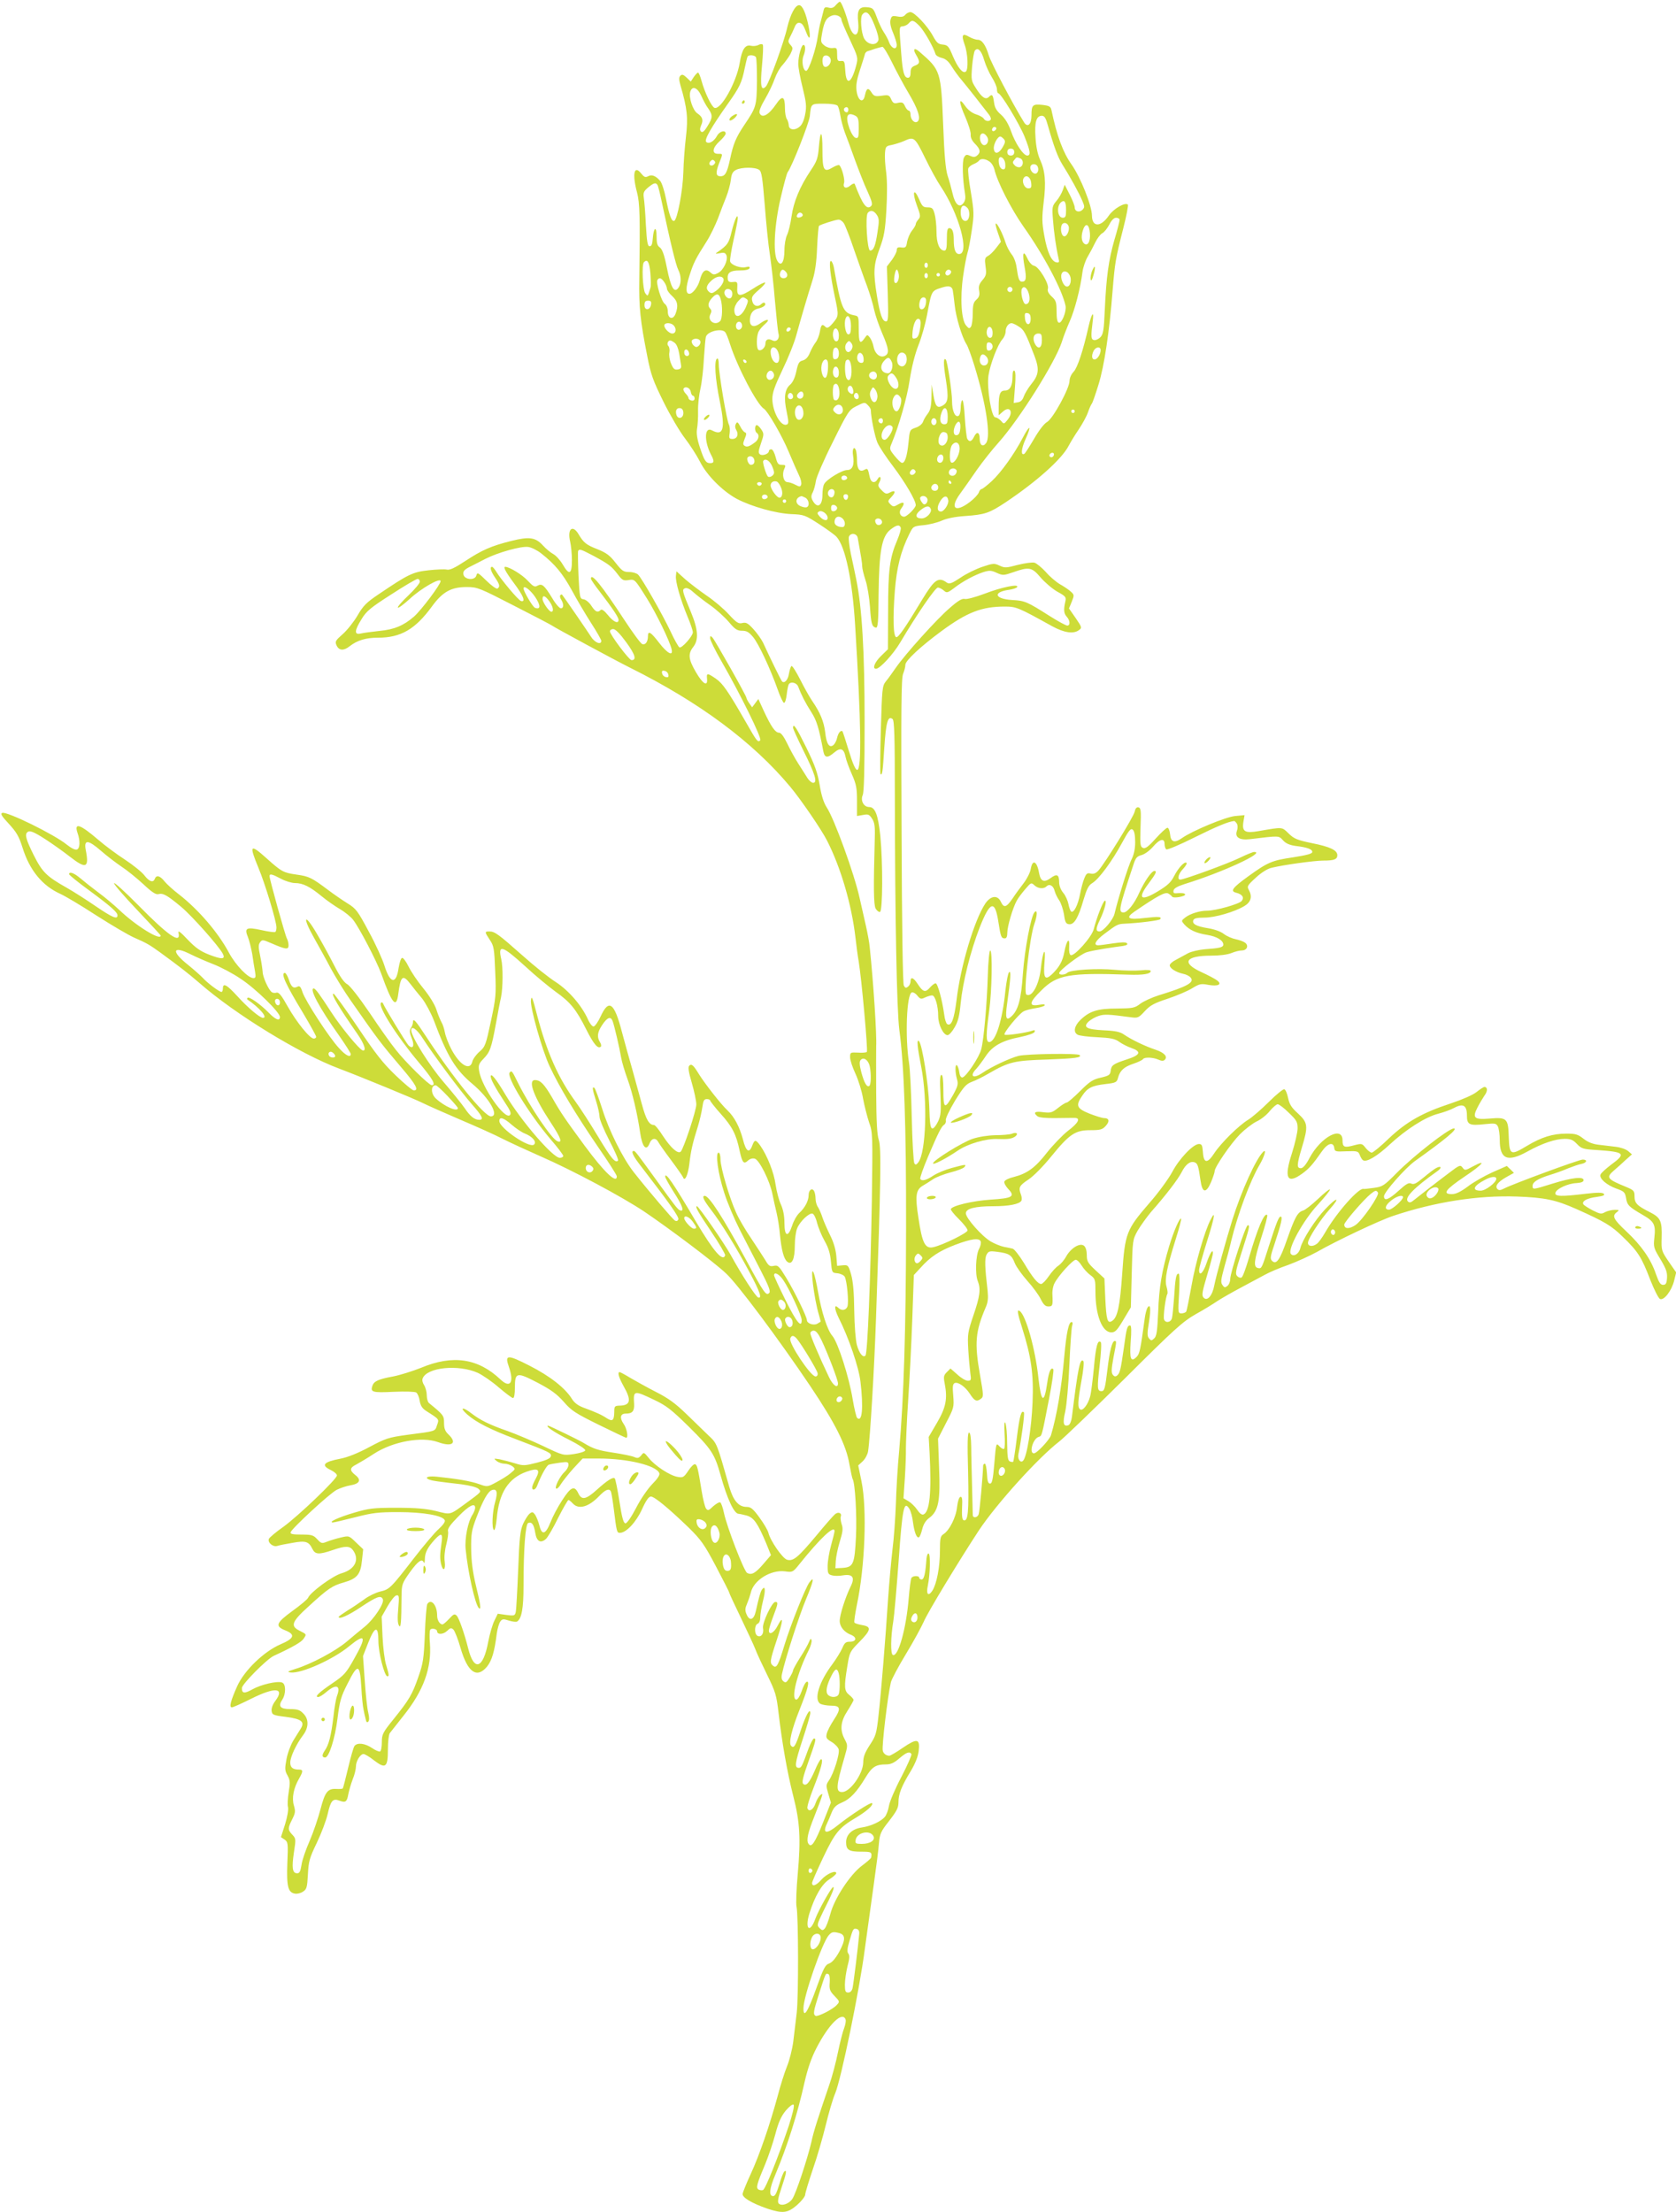<?xml version="1.0" standalone="no"?>
<!DOCTYPE svg PUBLIC "-//W3C//DTD SVG 20010904//EN"
 "http://www.w3.org/TR/2001/REC-SVG-20010904/DTD/svg10.dtd">
<svg version="1.0" xmlns="http://www.w3.org/2000/svg"
 width="970pt" height="1280pt" viewBox="0 0 970 1280"
 preserveAspectRatio="xMidYMid meet">
<g transform="translate(0,1280) scale(0.1,-0.1)"
fill="#cddc39" stroke="none">
<path d="M4837 12770 c-12 -15 -24 -19 -42 -14 -21 5 -25 2 -30 -23 -4 -15
-11 -41 -15 -58 -5 -16 -12 -52 -16 -80 -10 -77 -53 -205 -68 -205 -18 0 -28
54 -16 86 13 32 13 64 0 64 -12 0 -30 -65 -30 -110 0 -19 11 -81 25 -136 21
-86 24 -109 15 -155 -6 -34 -18 -61 -32 -72 -28 -24 -63 -19 -63 9 -1 12 -6
28 -11 35 -6 8 -11 36 -11 62 0 71 -15 78 -52 23 -43 -63 -82 -83 -95 -50 -4
11 9 43 33 83 21 36 46 89 55 116 10 28 30 64 46 80 15 17 35 45 45 63 15 32
15 35 0 52 -15 17 -15 22 -2 47 8 15 20 41 26 56 7 18 17 27 28 25 16 -3 23
-12 42 -62 18 -45 24 -23 11 41 -16 79 -36 123 -55 123 -23 0 -51 -54 -69
-130 -18 -82 -104 -319 -123 -340 -28 -30 -34 2 -23 119 6 62 8 116 5 122 -4
5 -14 5 -25 -1 -11 -6 -30 -8 -43 -5 -34 9 -53 -20 -66 -100 -19 -112 -109
-273 -146 -259 -17 7 -57 90 -75 157 -7 26 -16 47 -20 47 -4 0 -15 -12 -25
-26 l-17 -26 -24 23 c-19 18 -27 20 -36 11 -9 -9 -9 -22 0 -55 40 -136 45
-189 32 -299 -7 -59 -14 -151 -15 -205 -3 -106 -35 -275 -53 -281 -15 -5 -28
29 -48 130 -9 46 -24 91 -33 101 -26 30 -49 39 -70 27 -16 -8 -23 -5 -40 16
-41 52 -53 -2 -24 -110 16 -62 18 -137 13 -501 -3 -159 6 -244 46 -445 21
-109 34 -143 94 -265 38 -77 94 -172 124 -211 30 -39 69 -100 87 -135 39 -79
132 -172 214 -216 86 -45 226 -84 315 -88 73 -3 79 -5 161 -58 46 -30 92 -63
101 -74 50 -55 91 -248 107 -508 35 -565 39 -840 12 -840 -10 0 -26 37 -48
109 -18 60 -35 111 -37 114 -10 9 -25 -10 -31 -37 -3 -16 -13 -35 -21 -42 -24
-20 -41 6 -48 73 -8 63 -28 113 -76 183 -15 22 -46 77 -69 123 -23 45 -45 80
-50 78 -5 -3 -11 -23 -15 -45 -5 -35 -26 -58 -40 -44 -5 5 -67 131 -110 225
-10 20 -35 55 -56 78 -31 34 -42 40 -63 35 -22 -6 -34 1 -79 50 -29 32 -86 80
-126 107 -39 27 -96 70 -125 95 l-52 47 -3 -26 c-4 -32 26 -137 68 -238 17
-40 30 -80 30 -89 -1 -23 -65 -95 -78 -87 -6 4 -30 46 -52 94 -46 97 -164 304
-187 327 -8 8 -31 15 -51 15 -33 0 -42 6 -79 53 -33 43 -54 58 -103 78 -67 26
-82 38 -111 87 -35 59 -67 32 -49 -43 5 -22 10 -70 10 -107 0 -83 -16 -89 -54
-23 -15 25 -39 51 -54 59 -15 8 -42 30 -59 49 -44 48 -79 53 -183 27 -117 -29
-171 -53 -268 -117 -61 -40 -89 -53 -106 -49 -12 3 -60 1 -106 -4 -91 -10
-116 -22 -289 -139 -70 -47 -89 -66 -122 -123 -21 -36 -60 -85 -85 -107 -43
-38 -46 -43 -36 -66 14 -30 41 -32 75 -5 45 35 94 50 166 50 131 0 215 49 311
181 62 85 112 113 205 112 57 0 72 -6 270 -108 116 -59 215 -111 220 -115 16
-12 362 -199 450 -243 402 -200 712 -430 928 -689 62 -74 183 -251 214 -313
80 -157 142 -371 164 -560 5 -44 13 -107 19 -140 17 -105 54 -514 47 -522 -4
-4 -28 -6 -52 -4 -44 2 -45 1 -45 -27 0 -17 14 -59 31 -95 17 -37 37 -101 44
-144 8 -43 24 -105 35 -138 21 -59 21 -70 16 -450 -8 -463 -25 -886 -37 -899
-14 -15 -36 12 -50 62 -7 27 -14 113 -15 199 -1 105 -7 168 -18 208 -16 54
-18 56 -49 53 l-32 -3 -5 60 c-4 39 -17 81 -37 120 -16 33 -36 78 -43 100 -7
22 -19 49 -26 60 -8 11 -14 33 -14 50 0 16 -4 36 -9 44 -12 19 -31 4 -31 -25
0 -32 -21 -73 -54 -103 -14 -13 -33 -46 -41 -72 -24 -72 -45 -65 -45 14 0 40
-7 77 -20 106 -12 25 -25 76 -31 115 -9 70 -49 170 -89 227 -27 37 -33 36 -47
-2 -17 -45 -36 -32 -53 37 -20 75 -50 131 -90 169 -36 33 -133 157 -166 211
-31 51 -42 60 -55 47 -8 -8 -4 -35 15 -100 14 -48 26 -104 26 -124 0 -35 -73
-255 -90 -273 -16 -16 -58 22 -102 89 -23 36 -46 65 -53 65 -28 0 -46 31 -70
120 -14 52 -39 142 -55 200 -17 58 -44 157 -61 220 -44 169 -75 191 -122 90
-15 -33 -34 -60 -42 -60 -8 0 -23 19 -33 43 -36 79 -110 165 -185 214 -40 25
-126 94 -192 153 -141 125 -162 140 -192 140 -29 0 -29 -2 2 -49 23 -34 26
-50 31 -182 6 -135 4 -153 -25 -289 -29 -136 -33 -147 -65 -175 -19 -16 -38
-42 -42 -57 -13 -57 -72 -23 -121 69 -17 32 -34 76 -38 98 -4 22 -13 49 -20
60 -6 11 -20 43 -29 72 -10 31 -41 81 -77 125 -33 40 -71 97 -85 126 -14 29
-31 51 -37 49 -7 -2 -15 -28 -20 -58 -14 -98 -49 -92 -82 13 -11 36 -51 125
-90 196 -64 120 -74 134 -123 164 -29 18 -80 53 -113 78 -96 72 -111 79 -183
89 -76 11 -86 16 -174 95 -95 85 -101 77 -47 -54 39 -93 105 -311 105 -347 0
-12 -3 -24 -7 -26 -5 -3 -41 2 -81 11 -87 19 -99 12 -77 -41 8 -20 19 -65 25
-99 5 -35 12 -80 16 -100 5 -30 4 -38 -9 -38 -31 0 -102 73 -142 147 -63 118
-177 250 -290 338 -33 25 -70 59 -83 75 -26 33 -47 38 -56 15 -9 -25 -32 -17
-60 19 -14 19 -65 60 -112 91 -48 31 -118 83 -156 116 -105 90 -141 102 -119
38 16 -45 14 -89 -4 -95 -9 -4 -33 8 -58 28 -70 58 -347 194 -374 184 -12 -5
-3 -19 39 -64 43 -47 58 -72 78 -136 41 -132 115 -222 220 -269 25 -11 118
-66 207 -124 89 -57 188 -115 220 -129 71 -31 87 -40 148 -84 115 -84 164
-122 230 -179 207 -181 580 -409 806 -494 135 -51 436 -175 484 -199 28 -14
125 -57 216 -96 92 -39 204 -89 250 -113 46 -23 144 -68 219 -101 183 -80 472
-234 600 -320 145 -98 402 -291 471 -356 67 -61 307 -383 488 -652 145 -216
208 -341 227 -453 8 -43 16 -82 19 -86 14 -24 25 -211 19 -334 -8 -159 -15
-176 -79 -180 l-40 -2 2 41 c1 22 11 73 23 112 18 58 20 78 11 102 -5 17 -8
37 -5 44 8 20 -14 30 -33 14 -9 -7 -59 -64 -110 -126 -105 -125 -131 -147
-167 -138 -26 6 -98 110 -109 157 -4 15 -27 54 -52 88 -37 51 -50 61 -74 61
-46 0 -77 36 -100 115 -73 256 -71 252 -119 297 -25 24 -83 80 -129 125 -64
62 -105 92 -176 128 -51 26 -117 63 -148 81 -31 19 -59 34 -63 34 -14 0 -4
-33 24 -83 46 -81 39 -110 -25 -111 -28 -1 -30 -4 -30 -38 -1 -48 -10 -56 -43
-35 -30 20 -63 35 -134 61 -32 12 -54 28 -68 51 -39 63 -127 132 -245 192
-129 66 -145 65 -120 -6 32 -91 8 -127 -48 -74 -130 123 -276 145 -460 68 -48
-19 -120 -42 -161 -50 -88 -16 -112 -28 -121 -55 -12 -36 1 -40 123 -34 68 3
123 1 131 -4 8 -6 17 -27 20 -48 5 -29 14 -44 41 -61 74 -47 72 -45 59 -81
-12 -36 -4 -33 -172 -55 -109 -15 -124 -20 -220 -71 -65 -35 -125 -59 -167
-67 -99 -19 -114 -38 -55 -66 19 -9 35 -23 35 -31 0 -21 -226 -237 -311 -298
-43 -30 -79 -61 -83 -69 -8 -21 23 -48 48 -41 12 4 52 12 89 18 76 14 94 8
115 -35 16 -33 38 -34 117 -7 75 26 100 25 119 -2 38 -54 10 -110 -67 -132
-52 -15 -181 -110 -194 -142 -3 -8 -43 -42 -89 -75 -96 -70 -104 -89 -44 -113
61 -24 54 -47 -26 -81 -96 -41 -210 -151 -251 -242 -38 -85 -48 -123 -31 -123
7 0 58 23 112 50 138 69 196 64 140 -12 -15 -19 -24 -43 -22 -58 3 -23 8 -26
82 -35 91 -12 112 -28 86 -69 -8 -13 -28 -44 -43 -69 -15 -25 -33 -73 -39
-107 -10 -54 -10 -66 6 -94 15 -27 16 -41 7 -96 -6 -35 -8 -75 -4 -88 3 -14
-4 -56 -17 -98 l-24 -75 21 -14 c20 -14 21 -22 16 -137 -5 -135 4 -170 45
-176 13 -2 34 3 46 12 21 13 24 25 28 99 4 76 9 95 51 182 26 54 54 128 63
166 18 80 30 94 69 79 35 -13 43 -7 51 38 4 20 15 59 25 85 11 26 19 60 19 75
0 31 25 72 44 72 7 0 35 -16 61 -37 67 -51 80 -41 80 64 0 44 5 86 11 94 6 8
41 52 78 99 118 147 165 278 154 423 -3 36 -2 70 2 76 7 12 40 5 40 -9 0 -20
35 -19 57 2 20 19 25 20 38 7 7 -8 26 -54 40 -104 41 -142 94 -180 153 -110
29 36 44 87 57 192 4 28 13 59 20 69 11 16 18 17 51 6 20 -6 42 -9 47 -5 26
16 37 77 37 205 0 215 11 359 27 365 21 8 33 -8 41 -58 8 -49 31 -62 62 -34
10 9 42 63 70 121 29 57 56 104 60 104 4 0 15 -9 25 -20 34 -37 92 -21 154 44
35 36 55 44 66 27 3 -5 10 -47 16 -93 18 -146 19 -148 37 -148 36 0 94 62 128
137 23 51 39 73 51 73 21 0 105 -70 219 -180 71 -70 90 -96 157 -223 42 -80
77 -148 77 -152 0 -4 30 -68 66 -143 36 -76 75 -158 85 -184 10 -27 42 -95 70
-152 47 -96 53 -115 65 -219 20 -171 50 -343 85 -480 39 -152 44 -248 26 -451
-8 -87 -11 -173 -7 -190 11 -53 12 -522 1 -614 -6 -48 -15 -123 -20 -167 -6
-44 -22 -108 -36 -142 -14 -34 -39 -113 -55 -175 -45 -165 -105 -340 -155
-448 -24 -52 -45 -104 -47 -114 -4 -22 52 -55 144 -87 88 -29 117 -26 172 22
25 22 46 49 46 59 0 9 20 75 44 146 25 71 58 186 75 256 17 70 41 153 55 185
34 81 141 600 171 833 15 107 38 276 52 375 14 99 28 207 30 239 5 54 10 67
59 129 44 57 54 76 54 108 0 47 17 92 71 180 26 44 42 83 46 117 8 71 -8 75
-92 18 -36 -25 -72 -46 -78 -46 -18 0 -35 13 -38 30 -6 28 29 318 47 395 4 17
43 91 88 165 45 74 90 158 102 185 20 50 207 358 320 530 101 152 342 419 464
513 30 23 201 188 380 365 288 287 335 329 410 372 47 26 104 61 127 77 23 15
84 50 135 77 51 27 113 61 138 74 25 14 85 40 135 57 49 18 124 52 166 75 114
65 361 182 442 209 242 81 491 120 717 112 161 -6 224 -19 345 -73 161 -72
201 -95 268 -161 87 -84 108 -117 158 -248 23 -58 48 -108 57 -111 23 -9 66
47 81 105 l12 49 -43 62 c-42 62 -43 65 -41 137 3 99 -6 118 -69 150 -74 37
-88 52 -88 91 0 31 -4 36 -47 54 -113 46 -119 55 -72 96 18 15 49 43 68 61
l36 32 -22 19 c-13 11 -45 22 -73 25 -27 3 -72 9 -100 12 -33 4 -61 15 -86 35
-32 25 -45 29 -98 29 -79 0 -144 -20 -229 -71 -95 -57 -101 -54 -105 53 -3
107 -11 114 -113 105 -87 -7 -99 4 -68 64 12 24 31 55 41 70 19 25 18 49 -1
49 -5 0 -25 -13 -45 -29 -21 -17 -83 -44 -149 -66 -164 -54 -255 -105 -358
-202 -47 -46 -93 -83 -100 -83 -7 0 -23 12 -35 27 -21 27 -23 27 -69 15 -55
-15 -65 -10 -65 29 0 87 -126 20 -191 -102 -21 -40 -38 -59 -50 -59 -25 0 -24
19 6 120 37 123 35 143 -22 196 -38 34 -50 53 -58 90 -5 26 -15 49 -22 51 -6
2 -47 -31 -90 -74 -43 -43 -97 -89 -118 -102 -55 -33 -159 -136 -197 -194 -40
-62 -62 -60 -66 6 -3 39 -6 47 -23 47 -33 0 -114 -85 -154 -161 -21 -39 -80
-121 -134 -182 -132 -153 -140 -173 -156 -407 -13 -187 -27 -255 -59 -274 -26
-17 -33 4 -39 131 l-5 115 -51 47 c-45 42 -51 52 -51 88 0 25 -6 46 -16 54
-23 19 -75 -12 -103 -61 -11 -21 -32 -45 -45 -54 -14 -8 -39 -36 -56 -61 -17
-25 -37 -45 -44 -45 -19 0 -49 36 -100 122 -26 42 -55 79 -64 82 -9 2 -33 8
-52 11 -19 4 -54 18 -76 31 -51 30 -144 135 -144 163 0 27 52 41 160 41 89 0
149 12 161 31 4 7 3 23 -2 36 -16 42 -10 52 44 88 30 20 85 76 132 134 104
128 138 151 225 151 57 0 70 3 89 24 25 27 21 46 -9 46 -11 0 -49 12 -85 26
-74 30 -81 46 -41 104 30 45 56 58 135 67 60 7 65 10 72 37 11 41 35 63 90 81
27 9 51 21 54 26 8 13 59 11 90 -3 17 -8 29 -8 36 -1 19 19 -3 42 -54 59 -60
20 -139 58 -181 87 -23 16 -49 22 -118 25 -100 5 -122 18 -87 51 12 11 38 26
57 32 33 11 56 10 183 -7 44 -6 48 -5 84 34 31 34 54 47 134 73 53 18 117 45
142 61 41 25 51 27 92 19 56 -10 82 2 52 25 -11 9 -53 31 -92 49 -118 54 -93
95 58 95 48 0 94 6 116 15 19 8 46 15 60 15 30 0 42 28 19 45 -9 7 -34 16 -54
20 -20 4 -51 17 -68 30 -19 15 -56 28 -94 34 -68 11 -92 25 -83 47 4 10 22 14
63 14 61 0 173 32 232 67 37 22 47 53 27 91 -13 23 -11 27 39 73 31 29 68 52
90 57 68 17 249 42 300 42 63 0 82 7 82 31 0 29 -41 49 -147 70 -86 18 -103
25 -135 56 -40 39 -32 38 -172 14 -80 -14 -98 -4 -90 51 l7 41 -54 -5 c-55 -5
-250 -86 -310 -129 -42 -29 -63 -22 -67 24 -2 20 -9 37 -15 37 -7 0 -37 -28
-68 -62 -42 -47 -60 -60 -73 -55 -17 7 -18 19 -15 119 4 98 2 113 -12 116 -11
2 -18 -6 -22 -25 -6 -30 -173 -300 -210 -341 -15 -16 -28 -21 -45 -17 -19 5
-25 0 -36 -27 -8 -18 -19 -60 -25 -92 -12 -63 -36 -110 -51 -101 -5 3 -12 22
-16 43 -4 20 -17 50 -30 65 -15 18 -24 42 -24 62 0 44 -13 51 -49 24 -38 -28
-58 -20 -67 28 -12 70 -38 83 -48 26 -3 -21 -22 -58 -41 -83 -19 -25 -49 -65
-65 -90 -36 -52 -50 -56 -68 -17 -19 39 -58 34 -89 -11 -64 -96 -144 -363
-167 -561 -14 -111 -30 -152 -54 -137 -6 4 -14 28 -17 54 -12 87 -38 182 -50
182 -6 0 -21 -11 -33 -25 -26 -30 -40 -26 -70 20 -25 39 -42 45 -42 16 0 -10
-6 -24 -14 -30 -12 -10 -17 -9 -25 6 -6 12 -11 343 -13 896 -3 708 -2 883 9
908 7 17 13 40 13 52 0 24 87 105 209 195 148 109 233 142 366 142 67 0 78 -5
275 -114 70 -38 123 -46 155 -22 18 13 17 16 -19 69 l-39 56 16 39 c15 38 15
40 -6 59 -12 11 -40 30 -62 42 -22 13 -59 44 -82 71 -24 26 -53 50 -66 54 -14
3 -57 -3 -97 -13 -67 -18 -75 -18 -105 -4 -30 14 -37 14 -99 -7 -36 -12 -94
-40 -127 -63 -50 -33 -64 -38 -78 -29 -49 36 -72 20 -142 -95 -99 -165 -140
-224 -152 -220 -17 5 -20 108 -8 267 11 137 34 229 84 330 22 45 23 45 82 51
33 3 80 15 105 26 29 13 77 23 137 27 114 8 139 17 233 79 182 122 325 250
365 327 10 19 35 61 57 93 21 31 46 76 54 99 8 23 18 46 23 52 5 6 22 56 39
111 33 106 63 304 82 550 13 156 16 176 62 357 18 70 29 130 26 134 -16 15
-82 -23 -110 -63 -46 -68 -97 -69 -98 -2 0 58 -66 223 -118 297 -50 70 -85
166 -116 313 -5 23 -12 27 -53 32 -56 6 -63 -1 -63 -59 0 -54 -22 -75 -43 -42
-65 105 -191 345 -204 387 -18 61 -40 91 -64 91 -12 0 -34 8 -50 17 -39 23
-46 11 -26 -45 19 -52 23 -147 6 -157 -17 -11 -45 22 -74 90 -24 58 -30 64
-58 67 -27 2 -36 11 -58 51 -31 57 -106 137 -130 137 -9 0 -22 -7 -30 -16 -9
-11 -22 -14 -46 -9 -29 5 -33 3 -39 -20 -4 -16 1 -43 15 -75 11 -27 21 -58 21
-70 0 -32 -31 -21 -44 15 -6 17 -20 43 -31 59 -11 16 -29 55 -40 85 -19 52
-23 56 -55 59 -48 5 -61 -16 -53 -88 9 -92 -33 -94 -57 -2 -18 64 -41 122 -49
122 -4 0 -14 -9 -24 -20z m224 -115 c16 -38 26 -77 23 -87 -11 -35 -62 -29
-83 10 -17 33 -24 122 -10 138 22 27 42 10 70 -61z m-191 31 c0 -7 22 -59 49
-116 47 -101 48 -104 36 -150 -28 -105 -58 -118 -63 -27 -3 52 -5 56 -25 54
-19 -2 -22 3 -22 38 0 37 -2 40 -26 37 -14 -2 -36 5 -48 15 -22 18 -22 22 -12
77 12 63 24 84 56 96 23 9 55 -5 55 -24z m454 -39 c28 -31 78 -119 90 -159 2
-9 19 -19 36 -23 22 -5 39 -19 57 -48 14 -23 41 -60 60 -82 31 -37 116 -145
155 -196 10 -12 15 -26 12 -31 -8 -13 -32 -10 -41 6 -4 7 -25 19 -46 25 -23 8
-46 26 -61 48 -38 55 -38 24 0 -62 19 -44 34 -91 32 -105 -1 -16 7 -34 25 -52
31 -31 34 -50 12 -68 -12 -10 -21 -10 -40 -2 -21 10 -26 8 -36 -10 -11 -21 -8
-127 6 -208 4 -24 2 -41 -9 -55 -23 -31 -49 -8 -63 56 -7 30 -20 77 -29 104
-11 35 -19 120 -25 285 -13 319 -14 324 -138 431 -30 26 -40 16 -18 -20 23
-39 21 -50 -8 -61 -19 -7 -25 -17 -25 -40 0 -20 -5 -30 -15 -30 -22 0 -31 32
-39 140 -13 164 -13 155 11 158 12 2 27 10 33 18 18 21 29 18 64 -19z m-161
-209 c25 -51 68 -131 96 -178 53 -89 71 -144 53 -162 -16 -16 -42 8 -42 38 0
13 -5 24 -10 24 -6 0 -16 11 -22 25 -10 22 -16 25 -40 20 -23 -6 -30 -2 -40
20 -11 25 -16 27 -55 21 -38 -5 -45 -3 -59 19 -19 30 -29 26 -38 -16 -9 -48
-39 -35 -48 21 -5 35 -1 63 19 125 14 44 28 86 29 93 2 7 9 14 16 16 7 2 27 8
43 14 17 5 35 10 42 11 6 1 32 -41 56 -91z m533 14 c9 -30 29 -75 45 -100 16
-25 29 -56 29 -69 0 -13 4 -23 8 -23 15 0 121 -175 152 -251 33 -83 37 -109
15 -109 -22 0 -69 70 -94 142 -15 42 -34 73 -57 94 -27 23 -37 41 -41 72 -6
44 -11 50 -30 31 -18 -18 -41 -3 -73 48 -29 45 -30 50 -24 128 4 44 11 85 16
92 17 22 38 1 54 -55z m-1321 17 c4 -6 6 -69 6 -141 -2 -143 -4 -148 -73 -251
-49 -73 -64 -109 -83 -199 -17 -78 -28 -98 -55 -98 -27 0 -29 20 -9 73 24 60
24 57 -6 57 -37 0 -32 35 10 73 19 17 35 37 35 44 0 23 -36 14 -50 -13 -18
-33 -48 -50 -63 -35 -12 12 29 84 126 221 68 96 80 121 97 205 7 33 14 63 17
68 6 11 41 9 48 -4z m433 -15 c3 -23 -21 -49 -38 -39 -11 7 -14 48 -3 59 13
13 38 1 41 -20z m-749 -209 c11 -25 29 -59 41 -74 26 -38 25 -53 -6 -102 -18
-30 -29 -38 -37 -30 -7 7 -7 17 1 36 14 30 8 49 -22 69 -26 17 -51 93 -41 125
11 37 42 25 64 -24z m789 -57 c5 -7 12 -33 16 -58 4 -25 15 -67 25 -95 11 -27
37 -99 59 -160 22 -60 54 -143 73 -183 26 -57 30 -75 21 -84 -25 -25 -49 6
-95 127 -2 6 -13 2 -25 -8 -24 -22 -46 -14 -37 14 6 18 -11 84 -26 102 -3 5
-21 -1 -40 -12 -51 -31 -59 -17 -59 102 0 114 -12 122 -21 14 -5 -62 -11 -80
-46 -132 -65 -97 -100 -183 -112 -268 -6 -43 -18 -91 -26 -107 -8 -16 -15 -55
-15 -88 0 -70 -20 -99 -42 -60 -25 45 -16 208 20 362 18 77 36 145 41 150 24
31 124 284 128 324 7 73 6 72 81 72 44 0 73 -5 80 -12z m62 -23 c0 -8 -4 -15
-9 -15 -13 0 -22 16 -14 24 11 11 23 6 23 -9z m41 -35 c16 -9 19 -22 19 -71 0
-52 -2 -60 -17 -57 -11 2 -25 24 -37 55 -25 72 -13 98 35 73z m1114 -57 c34
-120 57 -182 83 -224 42 -66 99 -169 116 -211 14 -33 14 -38 1 -52 -19 -18
-45 -10 -45 14 0 9 -13 43 -29 74 l-29 57 -11 -31 c-6 -17 -22 -46 -37 -63
-24 -29 -26 -35 -20 -106 5 -72 18 -163 32 -224 6 -24 4 -28 -12 -25 -29 5
-53 59 -70 154 -14 76 -14 104 -4 191 15 119 9 185 -21 250 -14 32 -23 76 -26
129 -6 88 5 124 37 124 15 0 23 -13 35 -57z m-304 -26 c-13 -13 -26 -3 -16 12
3 6 11 8 17 5 6 -4 6 -10 -1 -17z m-48 -39 c13 -19 2 -48 -17 -48 -9 0 -18 11
-22 24 -11 44 17 60 39 24z m97 -13 c10 -12 8 -21 -7 -47 -22 -38 -47 -43 -51
-10 -4 24 21 72 37 72 5 0 14 -7 21 -15z m-457 -107 c30 -62 71 -137 91 -166
106 -158 170 -392 107 -392 -21 0 -31 26 -31 82 0 46 -8 68 -26 68 -11 0 -14
-16 -14 -65 0 -50 -3 -65 -14 -65 -29 0 -46 42 -46 110 0 36 -5 82 -11 103 -9
32 -14 37 -40 37 -26 0 -32 6 -49 46 -31 71 -42 43 -14 -33 22 -59 23 -67 9
-83 -8 -9 -15 -21 -15 -27 0 -6 -10 -23 -22 -38 -12 -15 -24 -44 -28 -64 -5
-32 -8 -36 -33 -33 -21 3 -27 -1 -27 -16 0 -10 -13 -35 -28 -56 l-29 -38 5
-159 c4 -137 3 -159 -10 -159 -21 0 -35 39 -53 150 -22 137 -19 177 16 272 26
70 32 104 39 223 5 87 5 168 -1 216 -6 41 -9 93 -7 114 3 37 6 40 38 46 19 4
51 14 70 22 60 28 64 25 123 -95z m517 32 c0 -13 -7 -20 -20 -20 -13 0 -20 7
-20 20 0 13 7 20 20 20 13 0 20 -7 20 -20z m-52 -68 c2 -23 -1 -32 -11 -32
-16 0 -27 21 -27 52 0 35 35 17 38 -20z m86 32 c21 -8 21 -43 0 -51 -8 -3 -23
1 -31 10 -13 13 -14 19 -3 31 14 18 13 18 34 10z m-1771 -35 c-17 -17 -37 -1
-22 17 8 10 15 12 23 4 7 -7 7 -13 -1 -21z m1594 16 c12 -8 24 -28 28 -44 15
-70 97 -230 167 -330 120 -169 226 -369 245 -461 6 -33 -22 -103 -39 -97 -9 2
-13 25 -13 64 0 54 -3 64 -28 87 -20 19 -26 32 -22 46 8 27 -53 128 -80 132
-12 2 -28 19 -39 43 -24 52 -31 31 -16 -50 12 -65 9 -85 -15 -85 -16 0 -22 16
-31 81 -4 30 -16 62 -29 77 -12 15 -28 45 -35 67 -17 54 -50 118 -57 111 -3
-3 3 -27 13 -55 l17 -50 -27 -35 c-15 -20 -36 -41 -48 -47 -18 -10 -20 -17
-14 -61 6 -43 4 -53 -18 -79 -19 -22 -24 -37 -19 -62 4 -24 0 -37 -16 -51 -17
-15 -21 -31 -21 -80 0 -34 -5 -68 -10 -76 -9 -13 -13 -12 -29 7 -27 32 -35
157 -17 284 8 57 20 118 25 134 6 17 17 75 25 130 14 94 14 107 -5 223 -12 67
-18 129 -15 137 3 9 16 19 30 25 13 5 27 14 31 19 9 15 37 14 62 -4z m279 -30
c9 -22 -3 -45 -20 -39 -17 6 -29 32 -20 45 8 14 34 11 40 -6z m-1612 -18 c14
-10 19 -45 32 -202 8 -105 21 -235 30 -290 8 -55 22 -174 29 -265 8 -91 17
-175 20 -188 10 -31 -11 -55 -36 -41 -24 12 -39 4 -39 -20 0 -22 -25 -45 -40
-36 -13 8 -13 81 1 107 6 12 23 31 38 44 33 29 10 31 -29 3 -35 -26 -60 -19
-60 16 0 40 17 63 50 70 30 7 47 21 36 32 -4 4 -12 1 -18 -5 -21 -21 -47 -14
-54 15 -6 23 -1 32 37 65 24 20 41 40 37 43 -3 3 -34 -12 -69 -35 -76 -49 -95
-49 -92 3 2 35 1 38 -25 35 -21 -2 -28 2 -30 17 -4 37 14 50 69 50 34 0 54 5
57 13 3 9 -3 11 -22 6 -30 -7 -82 11 -90 32 -3 8 6 63 19 123 14 61 25 118 25
128 0 32 -18 -6 -36 -79 -16 -66 -23 -76 -80 -116 -17 -11 -15 -12 13 -7 25 5
32 2 38 -14 9 -28 -18 -84 -48 -100 -24 -13 -29 -12 -47 4 -26 23 -46 8 -60
-47 -11 -39 -41 -78 -60 -78 -22 0 -22 35 0 104 23 73 34 96 101 201 21 33 49
92 64 130 14 39 36 95 48 125 12 30 24 75 27 100 4 35 11 47 30 57 32 16 111
17 134 0z m1574 -75 c3 -27 0 -32 -17 -32 -22 0 -39 39 -26 60 14 22 40 5 43
-28z m-2163 -12 c4 -6 15 -50 25 -98 50 -237 82 -366 95 -392 19 -37 19 -81 1
-106 -24 -32 -43 0 -66 115 -15 76 -27 109 -41 119 -15 10 -19 25 -19 65 0 62
-17 52 -22 -13 -2 -32 -7 -45 -18 -45 -12 0 -16 24 -22 125 -3 69 -9 139 -12
157 -4 27 0 37 25 58 33 27 44 30 54 15z m2365 -146 c0 -36 -3 -44 -19 -44
-32 0 -38 71 -7 92 18 12 26 -2 26 -48z m-572 14 c18 -18 15 -68 -4 -75 -19
-7 -34 13 -34 48 0 38 15 50 38 27z m-523 -42 c13 -20 14 -34 4 -97 -12 -82
-23 -109 -43 -109 -17 0 -29 198 -14 218 16 19 36 14 53 -12z m-430 4 c3 -6
-1 -13 -10 -16 -19 -8 -30 0 -20 15 8 14 22 14 30 1z m1835 -32 c0 -7 -13 -59
-30 -115 -34 -119 -47 -212 -56 -407 -5 -118 -9 -141 -26 -158 -10 -10 -27
-18 -36 -16 -18 4 -19 18 -8 108 9 67 -6 49 -24 -30 -32 -142 -64 -237 -86
-261 -14 -14 -24 -37 -24 -53 0 -43 -96 -219 -130 -238 -17 -9 -48 -50 -75
-97 -26 -44 -51 -83 -56 -87 -22 -13 -19 29 7 86 36 81 25 86 -16 8 -50 -96
-126 -202 -180 -252 -27 -25 -54 -46 -59 -46 -5 0 -13 -9 -16 -20 -4 -11 -27
-36 -52 -55 -84 -64 -118 -37 -57 47 21 29 65 91 97 138 33 47 90 119 127 160
121 136 326 462 365 580 9 30 30 84 46 120 29 65 62 191 74 286 4 29 18 69 31
90 13 22 32 58 43 81 11 23 29 47 40 53 12 6 30 29 41 50 13 26 27 40 40 40
11 0 20 -6 20 -12z m-1596 -20 c8 -13 35 -81 59 -153 25 -71 58 -166 75 -210
16 -44 35 -106 41 -137 7 -32 28 -93 47 -137 39 -90 42 -116 16 -130 -27 -14
-58 11 -66 52 -3 18 -13 42 -21 53 -15 19 -16 19 -31 -3 -27 -38 -34 -27 -34
52 0 75 0 76 -29 81 -62 13 -74 43 -115 277 -4 20 -12 37 -17 37 -13 0 -4 -80
22 -204 24 -113 24 -114 -11 -156 -23 -27 -33 -31 -42 -22 -20 20 -26 14 -33
-28 -4 -22 -15 -50 -25 -62 -10 -13 -25 -40 -33 -60 -10 -25 -24 -39 -41 -44
-21 -5 -27 -15 -37 -62 -8 -37 -20 -64 -36 -78 -31 -27 -38 -74 -20 -157 12
-58 12 -70 0 -74 -34 -13 -82 74 -83 148 0 37 13 73 59 170 33 68 70 160 81
204 25 91 63 220 93 315 14 44 23 104 26 187 3 67 8 123 11 126 9 8 94 35 112
36 10 1 24 -9 32 -21z m1301 -18 c7 -23 -12 -63 -28 -57 -14 4 -21 41 -13 63
8 21 34 17 41 -6z m123 -39 c4 -49 -13 -78 -34 -60 -16 14 -18 47 -4 84 15 38
34 26 38 -24z m-2544 -230 c3 -38 4 -77 1 -85 -17 -55 -15 -53 -31 -32 -14 20
-21 166 -7 179 20 20 31 2 37 -62z m1606 44 c0 -8 -4 -15 -10 -15 -5 0 -10 7
-10 15 0 8 5 15 10 15 6 0 10 -7 10 -15z m-820 -40 c13 -16 6 -35 -15 -35 -18
0 -26 15 -19 34 8 20 18 20 34 1z m652 -15 c4 -29 -14 -61 -25 -43 -7 12 4 73
13 73 4 0 10 -14 12 -30z m302 21 c3 -5 -1 -14 -8 -20 -16 -13 -32 2 -21 19 8
12 22 13 29 1z m686 -22 c16 -28 4 -71 -17 -67 -19 3 -38 51 -29 73 8 22 34
18 46 -6z m-820 -4 c0 -8 -4 -15 -10 -15 -5 0 -10 7 -10 15 0 8 5 15 10 15 6
0 10 -7 10 -15z m70 5 c0 -5 -4 -10 -10 -10 -5 0 -10 5 -10 10 0 6 5 10 10 10
6 0 10 -4 10 -10z m-1254 -21 c9 -15 -12 -50 -42 -72 -20 -15 -28 -16 -39 -7
-22 18 -18 38 11 65 28 26 58 32 70 14z m-342 -21 c9 -12 16 -30 16 -39 0 -8
14 -28 30 -42 32 -29 37 -57 20 -102 -14 -38 -45 -30 -45 12 0 19 -7 37 -18
45 -19 14 -52 122 -42 138 10 16 23 12 39 -12z m1670 -46 c2 -10 7 -48 11 -85
7 -71 42 -187 68 -228 9 -13 29 -69 46 -124 68 -221 97 -411 68 -449 -18 -25
-37 -13 -37 24 0 39 -16 46 -32 14 -14 -30 -28 -34 -40 -13 -4 8 -10 62 -14
121 -3 60 -10 106 -15 102 -5 -3 -9 -23 -9 -44 0 -21 -5 -42 -12 -46 -20 -12
-38 28 -38 85 0 53 -27 231 -36 240 -14 15 -15 -22 0 -114 17 -111 14 -135
-22 -154 -28 -15 -40 0 -50 64 l-10 60 -1 -71 c-1 -55 -6 -77 -21 -97 -11 -14
-24 -35 -28 -48 -5 -13 -23 -28 -43 -34 -34 -12 -34 -13 -41 -86 -8 -82 -22
-123 -40 -117 -7 3 -25 21 -42 42 -28 35 -29 39 -16 69 42 100 91 270 105 369
11 71 29 145 50 199 19 47 41 126 50 175 28 147 24 140 90 161 36 11 53 7 59
-15z m346 3 c0 -8 -7 -15 -15 -15 -8 0 -15 7 -15 15 0 8 7 15 15 15 8 0 15 -7
15 -15z m94 -23 c10 -36 3 -62 -18 -62 -16 0 -32 72 -21 90 11 18 29 5 39 -28z
m-1716 4 c2 -10 -1 -23 -7 -29 -15 -15 -46 16 -37 38 8 21 40 15 44 -9z m-67
-37 c12 -40 10 -114 -3 -127 -30 -30 -77 3 -56 41 7 13 6 23 -1 30 -17 17 -13
38 11 64 26 28 40 25 49 -8z m148 2 c13 -8 12 -15 -3 -50 -27 -59 -66 -67 -66
-14 0 15 10 37 22 50 24 26 27 27 47 14z m1041 -10 c0 -30 -11 -51 -26 -51
-15 0 -18 27 -8 54 9 22 34 20 34 -3z m-1592 -23 c-5 -34 -38 -37 -38 -4 0 20
5 26 21 26 15 0 20 -5 17 -22z m2197 -83 c0 -43 -29 -40 -33 3 -3 28 0 33 15
30 13 -2 18 -12 18 -33z m-1040 -41 c0 -37 -4 -49 -15 -49 -16 0 -27 63 -16
92 12 31 31 6 31 -43z m399 -21 c-6 -35 -14 -49 -28 -51 -17 -4 -18 1 -14 42
6 52 25 83 41 67 7 -7 7 -27 1 -58z m-1029 21 c0 -10 -8 -20 -17 -22 -18 -3
-26 27 -11 42 12 11 28 0 28 -20z m-397 4 c19 -19 15 -48 -7 -48 -21 0 -54 38
-45 52 8 12 38 10 52 -4z m1997 -7 c31 -18 40 -36 90 -165 32 -83 28 -115 -18
-171 -17 -21 -36 -53 -42 -70 -7 -20 -18 -31 -34 -33 l-24 -4 7 90 c5 60 4 92
-3 97 -7 4 -11 -8 -11 -35 0 -53 -15 -80 -44 -80 -28 0 -36 -21 -36 -94 l0
-49 23 20 c42 39 66 -2 27 -48 -20 -24 -20 -24 -37 -4 -10 11 -25 20 -33 20
-22 0 -50 173 -39 243 10 65 54 180 80 208 10 11 19 31 19 45 0 26 16 49 35
49 5 0 24 -8 40 -19z m-1324 -24 c-13 -13 -26 -3 -16 12 3 6 11 8 17 5 6 -4 6
-10 -1 -17z m1174 -13 c0 -19 -5 -29 -15 -29 -16 0 -25 28 -16 51 10 25 31 10
31 -22z m-890 -15 c0 -24 -5 -34 -15 -34 -16 0 -25 37 -16 62 10 26 31 8 31
-28z m-658 19 c6 -7 18 -37 27 -66 42 -133 157 -353 197 -377 23 -15 104 -154
144 -250 23 -55 50 -116 60 -137 10 -20 15 -43 12 -52 -5 -14 -9 -14 -34 -1
-15 8 -36 15 -45 15 -23 0 -34 44 -19 76 10 22 8 24 -14 24 -21 0 -26 7 -36
45 -7 26 -17 45 -25 45 -8 0 -14 -4 -14 -10 0 -16 -35 -29 -50 -20 -12 8 -12
17 4 64 18 52 18 57 2 81 -9 14 -21 25 -26 25 -13 0 -13 -37 0 -45 16 -10 12
-36 -7 -52 -34 -26 -49 -32 -63 -23 -11 7 -11 13 0 41 11 25 11 34 2 37 -7 2
-20 18 -28 35 -14 26 -18 28 -25 14 -6 -10 -5 -23 2 -35 16 -26 5 -52 -22 -52
-18 0 -21 4 -16 33 2 17 1 40 -4 49 -13 23 -59 299 -59 348 0 25 -4 39 -10 35
-18 -11 -11 -116 16 -248 33 -160 21 -203 -46 -167 -43 23 -46 -61 -5 -141 20
-37 19 -49 -4 -49 -26 0 -35 14 -61 93 -16 49 -20 80 -16 105 4 21 7 67 6 104
-1 37 6 96 14 130 8 35 17 113 20 175 4 62 9 119 12 126 12 31 92 49 111 25z
m1833 -48 c0 -47 -23 -55 -42 -16 -14 31 -4 56 22 56 17 0 20 -6 20 -40z
m-1977 -4 c3 -8 -1 -20 -9 -27 -12 -10 -18 -9 -31 3 -8 9 -12 21 -9 27 10 16
43 14 49 -3z m-148 -10 c11 -8 21 -33 26 -62 4 -27 9 -58 11 -69 2 -14 -3 -21
-20 -23 -18 -3 -26 4 -38 34 -9 21 -13 50 -10 64 3 15 0 32 -6 38 -10 10 -3
32 11 32 4 0 16 -6 26 -14z m1024 -38 c-6 -11 -16 -17 -22 -15 -17 5 -21 36
-6 53 12 14 14 14 26 -1 9 -13 9 -23 2 -37z m816 17 c0 -11 -8 -21 -17 -23
-14 -3 -18 3 -18 23 0 20 4 26 18 23 9 -2 17 -12 17 -23z m-1245 -24 c15 -29
13 -71 -5 -71 -18 0 -35 31 -35 64 0 31 25 35 40 7z m355 -17 c0 -19 -6 -30
-17 -32 -14 -3 -18 3 -18 26 0 16 3 32 7 36 14 13 28 -1 28 -30z m1515 20 c0
-24 -19 -54 -35 -54 -17 0 -19 23 -5 51 13 23 40 25 40 3z m-2382 -17 c2 -10
-3 -17 -12 -17 -10 0 -16 9 -16 21 0 24 23 21 28 -4z m1010 -30 c2 -19 -1 -27
-13 -27 -19 0 -30 24 -21 46 9 23 31 11 34 -19z m247 13 c9 -29 -4 -60 -25
-60 -10 0 -22 9 -25 20 -9 29 4 60 25 60 10 0 22 -9 25 -20z m465 -5 c17 -20
8 -50 -15 -50 -20 0 -31 25 -21 51 7 18 20 18 36 -1z m-549 -29 c11 -24 -2
-66 -21 -66 -40 0 -53 39 -23 72 21 24 31 23 44 -6z m-840 1 c-1 -12 -15 -9
-19 4 -3 6 1 10 8 8 6 -3 11 -8 11 -12z m471 -9 c2 -37 -3 -72 -12 -82 -14
-14 -32 34 -25 70 7 38 34 47 37 12z m136 -33 c3 -51 -12 -81 -28 -55 -11 17
-13 93 -3 104 16 15 28 -4 31 -49z m-73 -21 c0 -19 -5 -29 -15 -29 -16 0 -25
28 -16 51 10 25 31 10 31 -22z m-375 -15 c0 -24 -29 -37 -40 -18 -12 18 7 50
25 43 8 -4 15 -15 15 -25z m593 8 c8 -21 -7 -39 -26 -31 -27 10 -20 44 9 44 6
0 14 -6 17 -13z m111 -19 c22 -31 21 -68 -1 -68 -25 0 -57 58 -42 76 16 19 25
18 43 -8z m-326 -83 c3 -36 -11 -60 -30 -49 -10 6 -11 78 -1 88 15 14 28 -2
31 -39z m80 7 c4 -24 -7 -29 -25 -11 -14 14 -5 41 11 36 6 -2 12 -13 14 -25z
m-940 -10 c2 -12 8 -22 13 -22 5 0 9 -7 9 -16 0 -9 -7 -14 -17 -12 -10 2 -18
8 -18 14 0 6 -8 18 -18 28 -9 10 -14 22 -11 27 10 17 39 5 42 -19z m1080 -31
c-4 -34 -26 -38 -38 -6 -7 18 -7 33 1 47 11 21 12 21 26 2 7 -10 13 -30 11
-43z m-428 14 c0 -19 -20 -29 -32 -17 -8 8 -7 16 2 26 14 17 30 12 30 -9z
m-60 -11 c0 -8 -7 -14 -15 -14 -15 0 -21 21 -9 33 10 9 24 -2 24 -19z m380 0
c0 -16 -16 -19 -25 -4 -8 13 4 32 16 25 5 -4 9 -13 9 -21z m243 -6 c11 -17 -8
-78 -24 -78 -19 0 -31 45 -20 74 12 29 28 31 44 4z m-189 -44 c9 -8 16 -21 16
-27 1 -45 23 -152 38 -188 11 -25 52 -87 92 -139 69 -92 130 -195 130 -223 0
-16 -51 -67 -67 -67 -23 0 -33 26 -18 46 25 33 18 45 -15 26 -28 -16 -30 -16
-47 0 -16 17 -16 19 7 43 27 29 22 42 -10 25 -19 -10 -26 -9 -47 13 -22 21
-23 28 -13 47 14 26 3 43 -11 17 -15 -26 -38 -21 -45 11 -11 52 -12 54 -32 43
-27 -15 -42 5 -42 55 0 23 -3 49 -6 58 -11 28 -23 7 -17 -29 9 -55 -3 -85 -34
-85 -30 0 -119 -54 -133 -81 -6 -10 -10 -38 -10 -62 0 -66 -31 -83 -58 -31 -8
15 -8 27 2 45 7 14 15 44 18 66 3 22 47 124 98 225 86 174 94 186 133 206 52
26 52 26 71 6z m-374 -46 c0 -32 -27 -50 -41 -27 -12 20 -11 53 3 67 17 17 38
-4 38 -40z m228 24 c4 -28 -24 -40 -45 -19 -14 13 -14 19 -3 32 18 22 44 15
48 -13z m-923 -22 c0 -31 -31 -39 -40 -11 -8 26 2 43 23 39 11 -2 17 -13 17
-28z m1530 -21 c0 -37 -3 -44 -20 -44 -24 0 -30 29 -15 69 15 41 35 27 35 -25z
m735 31 c0 -5 -4 -10 -10 -10 -5 0 -10 5 -10 10 0 6 5 10 10 10 6 0 10 -4 10
-10z m-1110 -55 c0 -8 -4 -15 -9 -15 -13 0 -22 16 -14 24 11 11 23 6 23 -9z
m310 -5 c0 -11 -7 -20 -15 -20 -8 0 -15 9 -15 20 0 11 7 20 15 20 8 0 15 -9
15 -20z m138 -37 c-2 -27 -8 -39 -20 -41 -21 -4 -24 27 -8 59 17 31 31 22 28
-18z m-393 7 c9 -15 -28 -75 -45 -75 -21 0 -24 32 -6 60 17 26 40 32 51 15z
m317 -42 c13 -38 -20 -84 -44 -60 -16 16 0 72 22 72 10 0 20 -5 22 -12z m72
-86 c-2 -38 -30 -85 -47 -79 -15 5 -12 84 4 103 21 25 44 12 43 -24z m546 -30
c0 -13 -12 -22 -22 -16 -10 6 -1 24 13 24 5 0 9 -4 9 -8z m-640 -21 c0 -24
-18 -37 -31 -24 -13 13 -1 43 17 43 8 0 14 -9 14 -19z m-1096 -7 c7 -19 -1
-34 -18 -34 -14 0 -28 35 -18 44 11 11 30 6 36 -10z m101 -34 c8 -16 15 -36
15 -45 0 -16 -26 -32 -36 -22 -10 10 -32 82 -27 89 10 17 33 6 48 -22z m828
-51 c-17 -17 -37 -1 -22 17 8 10 15 12 23 4 7 -7 7 -13 -1 -21z m243 20 c3 -6
0 -17 -7 -25 -18 -17 -44 -2 -36 20 7 18 33 21 43 5z m-633 -44 c1 -5 -6 -11
-15 -13 -11 -2 -18 3 -18 13 0 17 30 18 33 0z m-383 -56 c13 -29 8 -59 -9 -59
-15 0 -51 50 -51 71 0 18 17 29 37 22 6 -3 17 -18 23 -34z m985 31 c3 -5 1
-10 -4 -10 -6 0 -11 5 -11 10 0 6 2 10 4 10 3 0 8 -4 11 -10z m-1097 -11 c-2
-6 -8 -10 -13 -10 -5 0 -11 4 -13 10 -2 6 4 11 13 11 9 0 15 -5 13 -11z m1022
-19 c0 -13 -7 -20 -20 -20 -19 0 -27 20 -13 33 13 14 33 6 33 -13z m-600 -29
c0 -11 -5 -23 -11 -27 -15 -9 -33 12 -26 30 9 23 37 20 37 -3z m-387 -26 c1
-5 -6 -11 -15 -13 -11 -2 -18 3 -18 13 0 17 30 18 33 0z m465 -2 c-4 -22 -22
-20 -26 1 -2 10 3 16 13 16 10 0 15 -7 13 -17z m-247 -3 c20 -11 26 -45 10
-54 -5 -4 -21 -2 -35 4 -36 13 -35 50 2 59 2 1 12 -4 23 -9z m706 -6 c3 -8 0
-21 -6 -27 -10 -9 -16 -8 -26 7 -8 10 -12 23 -9 27 9 15 34 10 41 -7z m121 -8
c5 -22 -24 -66 -42 -66 -23 0 -25 26 -5 59 20 34 42 37 47 7z m-938 -6 c0 -5
-4 -10 -10 -10 -5 0 -10 5 -10 10 0 6 5 10 10 10 6 0 10 -4 10 -10z m295 -40
c0 -8 -8 -16 -17 -18 -13 -2 -18 3 -18 18 0 15 5 20 18 18 9 -2 17 -10 17 -18z
m542 -5 c8 -21 -25 -55 -53 -55 -36 0 -40 21 -8 47 34 27 52 29 61 8z m-597
-52 c0 -20 -24 -16 -46 8 -15 17 -16 22 -4 29 16 10 50 -14 50 -37z m88 -5
c17 -17 15 -48 -2 -48 -27 0 -46 12 -46 29 0 32 26 41 48 19z m226 -13 c7 -20
-23 -33 -34 -14 -5 7 -6 17 -4 21 9 13 32 9 38 -7z m109 -38 c3 -7 -6 -39 -20
-72 -44 -103 -53 -173 -53 -411 l-1 -221 -40 -39 c-37 -36 -52 -74 -29 -74 22
0 99 83 140 152 97 164 203 318 218 318 8 0 24 -8 34 -17 17 -15 21 -15 61 15
50 39 118 75 170 92 33 10 44 10 76 -5 36 -16 40 -15 96 4 91 32 107 29 157
-30 24 -28 67 -65 96 -82 51 -28 54 -32 47 -61 -10 -45 -8 -66 9 -85 20 -22
21 -51 3 -51 -8 0 -54 25 -103 56 -129 82 -142 88 -216 92 -102 6 -114 46 -18
59 22 3 43 10 47 16 12 20 -91 -1 -187 -38 -53 -20 -104 -34 -116 -31 -15 4
-38 -9 -87 -52 -73 -62 -257 -266 -313 -347 -19 -27 -44 -63 -57 -78 -21 -27
-22 -40 -29 -280 -4 -138 -5 -253 -2 -256 10 -10 13 10 22 152 10 150 21 188
48 166 10 -8 13 -99 13 -437 1 -718 11 -1247 26 -1362 28 -206 40 -558 39
-1145 -1 -590 -13 -984 -40 -1290 -9 -93 -17 -233 -19 -310 -3 -77 -11 -196
-20 -265 -8 -69 -19 -195 -25 -280 -15 -232 -40 -540 -55 -673 -12 -110 -16
-122 -51 -175 -28 -43 -38 -68 -38 -102 -2 -66 -76 -170 -122 -170 -38 0 -36
32 14 203 19 66 19 68 1 102 -29 54 -25 102 16 165 19 30 35 58 35 63 0 5 -11
18 -25 29 -29 23 -31 45 -11 166 13 82 15 85 70 141 68 69 71 88 16 97 -22 4
-43 10 -45 15 -3 4 4 50 14 101 47 221 60 554 27 716 l-19 92 26 24 c14 13 28
39 31 57 12 73 36 479 46 769 28 796 31 991 16 1034 -10 30 -14 104 -15 276
-1 129 0 249 0 265 4 66 -16 369 -37 570 -2 28 -13 86 -23 130 -10 44 -26 116
-36 159 -30 137 -147 460 -191 525 -17 27 -30 67 -40 128 -12 70 -27 114 -77
216 -57 116 -77 147 -77 115 0 -6 27 -65 60 -132 67 -134 83 -186 56 -186 -8
0 -23 12 -33 28 -9 15 -33 52 -52 82 -20 31 -49 84 -65 118 -20 41 -36 62 -47
62 -22 0 -46 35 -88 125 l-32 70 -18 -24 -18 -24 -17 24 c-9 13 -16 27 -16 31
0 11 -180 330 -196 348 -12 12 -14 12 -14 -4 0 -10 29 -69 64 -130 112 -195
237 -449 226 -460 -14 -14 -19 -7 -83 105 -104 181 -134 224 -173 251 -49 34
-56 35 -52 1 5 -49 -24 -32 -64 37 -44 75 -47 106 -16 146 33 42 29 101 -14
204 -50 120 -52 129 -33 136 10 4 28 -4 48 -23 18 -16 61 -50 97 -75 36 -25
84 -69 108 -97 36 -43 49 -51 77 -51 27 0 40 -8 64 -37 32 -39 97 -177 142
-303 14 -41 31 -76 36 -77 6 -2 13 19 16 47 3 28 9 55 12 60 11 18 45 10 54
-12 18 -48 42 -95 76 -148 32 -50 44 -90 70 -227 8 -40 24 -41 64 -7 36 30 55
23 65 -27 3 -16 19 -61 36 -99 26 -59 30 -80 30 -155 l0 -87 35 6 c30 6 36 3
52 -21 14 -21 18 -44 16 -108 -8 -293 -7 -391 5 -413 8 -13 19 -21 25 -19 16
5 17 285 2 439 -13 124 -30 168 -65 168 -31 0 -51 37 -37 69 8 18 11 150 11
426 0 409 -15 656 -48 820 -8 39 -22 107 -32 152 -9 44 -14 88 -11 97 10 25
46 20 51 -6 21 -117 26 -147 26 -166 0 -12 9 -48 19 -79 11 -32 22 -101 26
-154 7 -100 11 -115 34 -121 12 -2 15 30 16 197 3 245 18 330 68 370 36 28 52
31 60 12z m-2081 -149 c81 -64 123 -115 177 -213 29 -54 80 -140 112 -190 33
-51 59 -97 59 -103 0 -27 -40 -10 -61 26 -18 28 -148 218 -166 241 -2 2 -6 1
-10 -3 -4 -4 -2 -16 5 -26 16 -26 15 -50 -2 -50 -8 0 -31 26 -50 59 -46 75
-59 86 -85 72 -17 -10 -25 -5 -58 30 -30 33 -105 79 -129 79 -13 0 2 -29 51
-95 54 -72 69 -110 41 -103 -15 3 -116 124 -144 170 -9 15 -20 28 -24 28 -15
0 -8 -25 17 -62 28 -41 30 -53 14 -64 -6 -3 -35 17 -64 46 -48 47 -53 50 -58
30 -8 -31 -71 -25 -75 7 -3 17 6 27 35 42 21 10 62 32 92 47 70 36 207 75 248
69 18 -2 52 -19 75 -37z m304 -15 c88 -48 103 -59 139 -106 25 -34 33 -38 61
-34 38 6 36 9 110 -109 53 -85 130 -243 141 -291 10 -43 -24 -25 -72 37 -49
64 -65 73 -65 38 0 -32 -15 -52 -33 -45 -9 3 -55 66 -103 139 -131 200 -194
278 -194 239 0 -5 24 -40 53 -77 72 -94 107 -146 107 -161 0 -25 -30 -12 -61
27 -22 27 -36 37 -43 30 -17 -17 -30 -11 -53 24 -12 19 -32 36 -45 38 -22 3
-23 7 -30 138 -3 74 -4 138 -2 142 8 13 15 10 90 -29z m-1006 -149 c0 -9 -30
-45 -67 -80 -37 -35 -64 -66 -60 -70 3 -4 34 19 68 50 65 61 179 126 179 103
0 -19 -111 -167 -154 -205 -60 -52 -114 -75 -201 -83 -44 -5 -92 -11 -107 -15
-39 -9 -37 17 5 84 27 45 52 66 171 142 77 50 145 90 153 90 7 0 13 -7 13 -16z
m667 -88 c33 -49 33 -76 -1 -63 -13 5 -66 95 -66 112 0 21 38 -7 67 -49z m82
-25 c22 -30 28 -61 12 -61 -13 0 -51 55 -51 74 0 25 16 19 39 -13z m445 -237
c52 -71 62 -104 31 -104 -14 0 -125 148 -125 167 0 7 9 13 19 13 13 0 39 -27
75 -76z m244 -188 c3 -13 -1 -17 -14 -14 -11 2 -20 11 -22 22 -3 13 1 17 14
14 11 -2 20 -11 22 -22z m3291 -863 c5 -10 5 -26 0 -40 -14 -38 14 -56 75 -49
174 21 166 21 192 -7 16 -18 38 -27 71 -32 69 -8 98 -19 98 -35 0 -10 -29 -18
-110 -31 -124 -18 -147 -28 -262 -111 -91 -66 -105 -85 -68 -94 35 -9 47 -27
32 -47 -13 -18 -151 -57 -201 -57 -43 0 -97 -17 -126 -39 -24 -19 -24 -19 -5
-41 29 -32 69 -50 132 -60 56 -9 93 -32 93 -56 0 -16 -21 -21 -107 -27 -34 -3
-77 -13 -95 -22 -18 -10 -50 -27 -70 -38 -21 -10 -38 -25 -38 -33 0 -17 36
-40 77 -49 17 -3 37 -13 44 -22 24 -28 -20 -52 -186 -103 -38 -12 -86 -34
-105 -48 -32 -25 -43 -27 -135 -28 -113 0 -159 -15 -212 -66 -36 -35 -43 -72
-15 -86 9 -5 60 -12 113 -14 78 -4 103 -9 127 -27 17 -12 48 -28 69 -35 61
-21 54 -41 -24 -66 -82 -27 -91 -34 -95 -68 -3 -22 -10 -27 -57 -38 -45 -10
-63 -21 -120 -78 -36 -36 -71 -66 -77 -66 -6 0 -29 -14 -50 -31 -35 -28 -44
-30 -86 -25 -49 7 -60 -2 -34 -23 9 -8 49 -12 108 -11 51 1 101 1 111 1 32 -2
17 -30 -41 -74 -31 -24 -86 -81 -122 -126 -68 -88 -115 -122 -193 -142 -27 -6
-51 -18 -54 -26 -3 -8 7 -27 23 -44 41 -43 24 -53 -104 -61 -102 -7 -223 -35
-229 -55 -2 -4 19 -31 47 -58 27 -27 50 -56 50 -65 0 -14 -141 -84 -198 -97
-48 -11 -65 23 -87 173 -19 122 -14 158 23 181 15 9 43 26 62 39 19 13 65 30
102 40 37 9 73 23 79 30 15 18 8 17 -74 -5 -37 -10 -85 -30 -107 -45 -41 -27
-65 -32 -74 -18 -3 5 17 62 44 126 61 143 79 179 95 188 7 5 11 16 9 25 -3 10
21 59 53 113 50 81 64 97 98 110 22 8 65 29 95 47 120 69 149 76 342 82 160 6
201 11 186 26 -11 11 -305 7 -353 -5 -51 -13 -157 -63 -210 -99 -53 -36 -76
-19 -34 25 12 13 35 44 53 71 39 60 96 92 200 112 48 10 81 22 84 30 3 10 0
12 -13 7 -33 -12 -154 -30 -161 -23 -9 8 81 118 109 134 12 7 43 15 70 19 26
4 50 11 53 16 4 7 -9 8 -35 3 -59 -10 -55 15 17 85 89 89 160 102 502 90 87
-3 130 4 130 21 0 6 -22 8 -57 4 -32 -3 -100 -2 -150 3 -101 10 -259 0 -276
-17 -13 -13 -47 -15 -47 -2 0 16 125 111 160 121 19 6 67 15 105 21 39 6 85
13 104 15 23 4 30 9 23 16 -7 7 -32 6 -80 -1 -39 -6 -78 -11 -86 -11 -31 0
-15 28 37 67 72 54 76 56 116 58 88 4 202 19 206 26 10 15 -10 16 -89 7 -97
-12 -115 -1 -60 37 135 92 176 114 195 105 10 -6 20 -14 23 -19 7 -11 80 2 75
14 -2 6 -19 8 -37 7 -28 -3 -33 -1 -30 15 2 12 22 24 63 37 221 68 475 186
403 186 -7 0 -44 -15 -83 -34 -67 -33 -322 -126 -344 -126 -20 0 -11 34 16 62
14 15 24 31 20 35 -11 10 -47 -28 -72 -77 -18 -36 -38 -54 -94 -88 -101 -61
-120 -42 -51 49 41 55 47 69 31 69 -16 0 -58 -61 -87 -125 -28 -64 -69 -115
-91 -115 -32 0 -28 22 56 274 13 42 21 51 48 58 18 5 47 26 66 48 39 46 67 52
67 16 0 -14 5 -28 10 -31 6 -4 79 27 163 69 129 64 194 91 229 95 4 1 11 -7
17 -16z m-589 -105 c0 -39 -7 -72 -20 -99 -19 -35 -79 -229 -100 -318 -9 -35
-65 -101 -86 -101 -23 0 -23 16 2 68 28 58 43 119 27 109 -11 -7 -46 -98 -63
-164 -11 -45 -112 -158 -133 -150 -7 3 -11 21 -9 48 4 60 -15 40 -28 -30 -10
-54 -30 -89 -73 -130 -39 -36 -49 -20 -42 68 4 48 3 71 -3 61 -5 -8 -13 -46
-17 -85 -9 -100 -52 -180 -85 -160 -17 10 19 330 46 407 18 51 19 87 2 70 -21
-21 -58 -216 -68 -358 -10 -148 -27 -211 -68 -247 -29 -27 -35 -8 -23 76 21
149 23 193 11 181 -6 -6 -15 -53 -21 -105 -17 -173 -57 -299 -94 -299 -19 0
-19 41 0 180 16 118 20 350 6 350 -5 0 -12 -66 -14 -147 -5 -165 -23 -368 -38
-425 -12 -47 -90 -163 -110 -163 -8 0 -15 12 -17 30 -2 17 -8 34 -13 40 -12
12 -12 -40 0 -81 8 -27 4 -41 -23 -90 -48 -85 -56 -82 -56 25 0 62 -4 91 -11
91 -9 0 -10 -31 -6 -113 4 -97 3 -120 -13 -155 -11 -23 -25 -42 -33 -42 -12 0
-16 26 -19 133 -5 127 -40 350 -59 372 -15 15 -10 -33 13 -150 37 -190 28
-492 -17 -551 -12 -15 -16 -16 -23 -6 -5 8 -12 127 -15 265 -3 139 -10 282
-16 318 -23 147 -14 395 16 406 7 3 22 -5 32 -18 17 -21 22 -22 45 -11 15 7
33 12 41 12 17 0 35 -60 35 -120 0 -49 30 -110 54 -110 9 0 27 20 41 45 20 34
28 66 35 139 12 122 57 303 110 439 61 155 89 162 109 28 13 -83 16 -91 37
-91 9 0 14 11 14 33 0 36 31 142 54 184 8 16 31 46 50 68 33 39 35 39 53 22
22 -20 54 -22 70 -6 17 17 40 4 47 -27 4 -15 16 -40 27 -55 10 -15 22 -51 27
-80 6 -45 11 -55 29 -57 30 -4 54 37 84 141 19 63 29 84 51 97 38 23 115 127
172 233 39 72 51 86 62 76 9 -7 14 -32 14 -71z m-6308 16 c40 -26 104 -71 142
-101 95 -74 113 -66 92 40 -11 60 14 58 87 -5 34 -30 88 -71 119 -92 31 -20
88 -66 126 -101 51 -48 74 -63 89 -59 27 7 49 -5 132 -74 64 -54 215 -224 240
-270 18 -34 -4 -35 -77 -7 -53 21 -79 39 -126 88 -41 44 -57 55 -53 40 16 -70
-58 -19 -235 161 -76 77 -138 133 -138 125 0 -8 61 -78 135 -156 74 -78 135
-144 135 -147 0 -32 -145 58 -240 149 -30 28 -84 74 -120 100 -36 27 -83 64
-104 82 -38 32 -66 42 -66 24 0 -4 51 -46 113 -91 130 -96 167 -129 167 -147
0 -25 -29 -13 -126 53 -54 37 -129 85 -168 107 -117 66 -141 90 -191 189 -43
87 -52 117 -38 131 13 14 35 6 105 -39z m1364 -229 c26 -14 63 -25 81 -25 46
0 86 -20 153 -75 30 -25 79 -59 108 -76 29 -17 63 -45 76 -62 38 -50 134 -235
162 -310 63 -177 88 -206 99 -119 14 107 26 116 72 56 15 -20 45 -57 66 -82
20 -26 51 -83 68 -127 78 -209 126 -286 224 -368 98 -82 157 -187 106 -187
-38 0 -221 226 -375 462 -60 92 -76 110 -76 83 0 -8 -5 -24 -12 -34 -9 -14 -8
-27 5 -59 18 -44 7 -66 -19 -41 -14 15 -139 220 -147 242 -2 6 -8 9 -12 4 -20
-18 91 -193 219 -345 81 -96 101 -132 75 -132 -16 0 -153 134 -208 205 -27 33
-95 129 -151 213 -62 91 -115 159 -131 167 -18 10 -42 44 -74 107 -26 51 -72
136 -103 188 -71 121 -84 96 -14 -28 27 -48 71 -127 97 -177 27 -49 78 -133
115 -185 159 -228 175 -249 297 -392 80 -94 99 -128 68 -128 -8 0 -55 39 -106
88 -73 70 -116 125 -220 280 -71 105 -134 192 -139 192 -16 0 28 -74 139 -234
40 -57 54 -102 29 -94 -20 7 -126 136 -179 218 -70 108 -93 139 -103 140 -28
1 32 -112 146 -272 37 -53 68 -102 68 -107 0 -24 -30 -9 -69 35 -56 60 -193
271 -210 322 -11 34 -17 39 -30 32 -23 -12 -36 -1 -50 43 -7 20 -17 37 -22 37
-26 0 2 -62 105 -232 42 -71 76 -132 76 -138 0 -5 -6 -10 -14 -10 -23 0 -99
94 -151 186 -35 63 -51 83 -64 80 -9 -3 -21 -2 -27 2 -19 12 -54 89 -54 119
-1 15 -7 56 -14 90 -11 51 -11 66 -1 80 12 17 16 16 67 -6 81 -35 98 -38 98
-12 0 12 -4 31 -10 41 -10 19 -100 342 -100 360 0 16 15 12 66 -15z m-390
-495 c41 -16 112 -53 157 -84 86 -56 227 -194 227 -221 0 -26 -25 -16 -65 25
-48 49 -113 95 -122 86 -3 -3 -4 -7 -2 -9 72 -49 121 -107 91 -107 -18 0 -89
60 -147 124 -62 68 -85 81 -85 46 0 -11 -4 -20 -8 -20 -13 0 -83 53 -107 80
-11 12 -50 47 -87 77 -99 78 -90 114 15 61 32 -16 92 -42 133 -58z m1802 -10
c60 -56 141 -122 178 -149 85 -60 119 -102 178 -220 43 -85 67 -113 84 -97 3
4 1 16 -6 26 -18 30 -15 57 14 100 29 43 48 50 59 23 10 -25 41 -159 50 -213
4 -25 21 -81 37 -125 28 -76 57 -201 73 -310 12 -83 36 -110 55 -60 11 29 35
33 49 8 5 -10 38 -57 74 -105 36 -48 67 -93 70 -100 10 -29 29 12 37 79 8 71
18 117 50 218 10 33 21 81 25 108 5 38 10 47 26 47 10 0 19 -4 19 -8 0 -4 27
-39 61 -77 67 -74 90 -120 109 -211 16 -73 24 -83 49 -60 12 11 27 15 40 11
26 -8 86 -128 101 -202 6 -32 18 -83 25 -113 7 -30 16 -86 19 -125 9 -89 22
-139 42 -156 27 -22 44 14 44 93 0 38 6 83 14 101 17 41 71 91 89 84 8 -3 20
-27 26 -54 7 -26 26 -73 43 -103 23 -40 33 -73 37 -120 6 -65 6 -65 38 -68 18
-2 37 -11 42 -20 13 -24 24 -146 16 -171 -7 -23 -34 -28 -53 -9 -25 25 -24 -5
2 -58 57 -112 117 -287 126 -369 18 -152 10 -240 -20 -209 -4 5 -16 53 -25
107 -21 129 -85 328 -117 366 -30 34 -63 138 -84 258 -8 46 -19 93 -24 106
-24 59 1 -148 30 -243 5 -19 10 -36 10 -37 0 -1 -9 -7 -20 -13 -22 -12 -60 2
-60 21 0 19 -70 163 -118 242 -43 71 -49 77 -73 72 -23 -5 -30 -1 -49 32 -13
21 -50 78 -82 126 -33 48 -73 116 -88 151 -39 86 -90 260 -90 307 0 23 -5 39
-11 39 -20 0 -4 -119 32 -230 18 -58 59 -154 90 -215 31 -60 85 -165 120 -233
49 -95 60 -125 51 -134 -18 -18 -29 -3 -137 197 -130 239 -211 365 -236 365
-18 0 -8 -23 35 -79 61 -79 149 -222 224 -363 61 -114 74 -154 50 -146 -14 5
-94 128 -160 248 -37 67 -185 280 -194 280 -13 0 5 -32 81 -145 47 -70 84
-133 82 -139 -13 -40 -67 23 -168 193 -131 223 -179 293 -179 262 0 -7 23 -47
50 -90 50 -77 63 -115 36 -105 -13 5 -26 21 -140 179 -113 156 -120 165 -128
165 -18 0 -5 -29 43 -90 162 -210 220 -292 215 -306 -4 -10 -11 -12 -20 -7
-12 7 -149 167 -238 280 -63 80 -144 242 -182 365 -21 65 -41 120 -46 123 -14
9 -12 -6 10 -77 11 -34 20 -76 20 -91 0 -15 26 -77 57 -137 31 -60 54 -112 50
-116 -16 -16 -40 13 -115 138 -44 73 -103 165 -131 203 -99 135 -165 284 -221
495 -29 112 -33 121 -37 93 -7 -37 65 -292 108 -383 56 -120 152 -279 279
-465 61 -88 110 -165 110 -172 0 -46 -73 24 -186 177 -108 147 -137 188 -188
278 -47 80 -68 102 -100 102 -43 0 -6 -98 93 -248 58 -88 68 -118 37 -106 -33
13 -157 196 -226 334 -38 77 -38 76 -50 64 -22 -22 110 -237 236 -386 41 -47
74 -91 74 -97 0 -6 -9 -11 -20 -11 -40 0 -223 212 -315 366 -53 90 -85 129
-85 105 0 -17 27 -66 78 -144 36 -54 43 -70 33 -80 -30 -28 -163 163 -178 256
-5 33 -2 42 25 70 38 39 46 61 72 202 11 61 24 130 30 155 11 56 12 173 1 220
-20 87 5 80 137 -40z m-1418 -211 c0 -24 -23 -21 -28 4 -2 10 3 17 12 17 10 0
16 -9 16 -21z m825 -205 c61 -95 225 -315 287 -385 59 -67 70 -89 42 -89 -28
0 -53 20 -85 68 -18 26 -73 94 -122 151 -81 94 -186 261 -187 299 0 29 32 8
65 -44z m-505 -105 c0 -12 -27 -11 -35 1 -11 17 5 32 21 19 8 -6 14 -15 14
-20z m3094 -60 c9 -46 7 -107 -3 -113 -14 -9 -29 17 -46 79 -11 42 -12 62 -4
71 17 20 45 0 53 -37z m-2444 -171 c33 -35 60 -66 60 -70 1 -25 -78 9 -127 55
-30 27 -31 77 -1 77 5 0 36 -28 68 -62z m4869 -97 c45 -43 51 -53 51 -90 0
-23 -15 -88 -33 -145 -47 -144 -28 -181 60 -117 40 29 61 53 114 129 33 47 66
56 71 20 3 -22 7 -23 71 -20 63 2 68 1 77 -22 5 -13 13 -27 19 -30 20 -13 81
23 155 92 93 86 205 158 279 177 31 8 73 23 93 34 52 28 74 15 74 -44 0 -53
13 -60 104 -50 58 6 65 5 75 -13 6 -12 11 -47 11 -79 0 -111 45 -130 159 -67
86 48 164 74 217 74 35 0 48 -6 71 -30 26 -27 35 -30 118 -35 159 -11 168 -20
79 -85 -30 -23 -58 -48 -61 -57 -9 -22 36 -61 92 -81 45 -16 50 -21 56 -55 6
-41 17 -51 96 -97 67 -38 76 -57 68 -130 -6 -56 -5 -61 35 -127 33 -55 40 -76
38 -108 -2 -32 -7 -40 -23 -40 -15 0 -24 14 -41 62 -29 86 -83 164 -170 246
-77 72 -86 91 -56 113 15 12 14 13 -13 13 -16 0 -41 -6 -55 -13 -22 -13 -30
-11 -72 10 -25 13 -50 29 -54 35 -11 18 21 36 78 43 37 5 48 10 40 18 -8 8
-37 8 -106 0 -139 -17 -178 -16 -174 5 4 23 72 55 123 57 27 2 40 7 40 17 0
22 -66 15 -179 -20 -115 -36 -116 -36 -116 -13 0 22 30 41 100 63 30 9 78 26
105 38 28 11 62 23 78 26 31 6 37 25 7 25 -21 0 -401 -140 -454 -167 -21 -11
-31 -12 -39 -4 -17 17 2 42 52 70 l43 24 -20 20 -21 20 -84 -37 c-46 -21 -110
-57 -142 -82 -42 -31 -69 -44 -92 -44 -57 0 -38 26 73 101 105 70 134 105 48
59 -44 -24 -46 -24 -59 -7 -13 18 -18 16 -82 -33 -68 -51 -154 -118 -199 -154
-19 -16 -27 -17 -36 -8 -21 21 37 80 171 175 28 19 23 34 -7 18 -10 -5 -43
-30 -73 -55 -42 -35 -57 -42 -71 -35 -14 7 -29 -1 -73 -41 -57 -52 -85 -63
-85 -32 0 23 124 164 180 204 178 127 251 188 224 188 -29 0 -232 -158 -329
-256 -76 -77 -83 -81 -135 -88 -30 -4 -56 -7 -58 -6 -27 9 -155 -135 -222
-251 -17 -30 -39 -60 -48 -66 -24 -19 -52 -16 -52 5 0 24 71 134 127 196 64
72 41 71 -27 -1 -60 -63 -132 -177 -144 -225 -8 -34 -39 -53 -55 -34 -21 26
71 194 157 286 41 45 72 83 69 87 -4 3 -34 -22 -69 -55 -35 -33 -73 -63 -86
-67 -32 -9 -48 -39 -93 -167 -41 -119 -62 -149 -87 -124 -12 12 -10 26 16 102
37 112 47 154 34 154 -11 0 -24 -33 -68 -170 -41 -129 -42 -132 -62 -128 -29
5 -25 41 17 174 23 70 39 130 35 133 -16 17 -56 -77 -106 -249 -17 -58 -35
-108 -42 -112 -6 -4 -17 -1 -25 7 -13 13 -10 30 23 132 48 150 51 163 38 163
-13 0 -102 -274 -102 -312 0 -14 -7 -32 -16 -39 -14 -11 -18 -11 -29 5 -11 15
-9 31 11 104 14 48 32 116 40 152 37 153 110 348 163 438 30 51 43 98 21 76
-42 -42 -126 -227 -178 -394 -38 -122 -94 -325 -104 -377 -11 -61 -41 -95 -62
-72 -12 12 -9 31 20 129 19 63 34 121 34 129 0 27 -18 -2 -37 -58 -19 -57 -43
-80 -43 -40 0 12 21 87 46 167 44 139 51 185 21 125 -35 -66 -89 -255 -111
-383 -14 -77 -27 -144 -31 -150 -3 -5 -16 -10 -27 -10 -20 0 -21 3 -14 115 4
76 3 115 -3 115 -14 0 -19 -26 -26 -140 -4 -52 -9 -105 -12 -117 -6 -26 -38
-31 -46 -8 -6 14 9 131 19 147 3 4 1 24 -5 44 -11 41 1 106 55 278 19 60 32
111 30 114 -8 8 -43 -72 -69 -158 -42 -141 -59 -238 -64 -382 -5 -113 -9 -140
-23 -153 -15 -14 -18 -14 -30 0 -11 13 -11 30 0 96 12 77 8 109 -10 80 -4 -8
-11 -33 -14 -55 -26 -190 -30 -210 -48 -228 -33 -33 -41 -13 -34 88 5 61 4 94
-3 94 -17 0 -21 -14 -36 -126 -19 -131 -23 -150 -40 -164 -9 -7 -16 -6 -24 4
-10 12 -9 33 3 99 19 98 19 97 7 97 -14 0 -29 -56 -41 -160 -14 -116 -18 -130
-35 -130 -25 0 -26 17 -11 147 8 70 12 131 7 136 -18 18 -29 -24 -40 -148 -7
-71 -16 -146 -22 -167 -12 -45 -42 -84 -57 -74 -16 10 -15 44 7 166 11 58 16
109 11 114 -19 19 -31 -37 -66 -322 -3 -25 -12 -46 -20 -49 -29 -11 -35 11
-19 78 8 35 19 156 24 269 5 113 12 215 16 228 5 13 3 22 -3 22 -17 0 -30 -63
-42 -195 -16 -185 -43 -344 -77 -459 -7 -26 -82 -106 -99 -106 -30 0 -6 85 27
95 20 7 17 -2 60 218 18 92 29 170 25 174 -13 14 -26 -14 -35 -79 -18 -125
-35 -115 -51 27 -18 171 -74 368 -109 389 -16 11 -13 -11 14 -96 53 -167 68
-270 61 -433 -6 -150 -33 -316 -55 -338 -15 -15 -33 10 -27 38 16 76 38 237
32 242 -15 16 -25 -20 -41 -147 -9 -74 -19 -137 -21 -139 -2 -2 -10 -1 -19 2
-12 5 -15 26 -16 104 0 54 -5 107 -10 118 -6 14 -8 -6 -5 -62 3 -45 2 -85 -3
-87 -5 -3 -17 4 -27 15 -19 21 -19 20 -29 -97 -8 -95 -13 -119 -25 -119 -11 0
-16 14 -18 58 -2 31 -7 57 -12 57 -6 0 -10 -6 -10 -12 -2 -60 -20 -267 -26
-281 -7 -20 -34 -23 -34 -4 0 6 -2 80 -4 162 -2 83 -5 187 -5 233 -1 55 -5 82
-13 82 -8 0 -10 -60 -5 -231 5 -228 0 -285 -26 -276 -8 3 -11 24 -9 72 3 52 0
66 -10 63 -8 -3 -15 -27 -19 -59 -6 -60 -45 -136 -79 -157 -17 -11 -20 -23
-20 -95 0 -96 -19 -193 -44 -232 -24 -36 -37 -20 -26 30 13 61 16 179 5 185
-6 3 -11 -11 -13 -30 -6 -87 -14 -120 -28 -120 -8 0 -14 5 -14 10 0 13 -37 13
-45 -1 -4 -6 -11 -60 -16 -120 -14 -171 -60 -337 -91 -326 -15 5 -13 105 2
195 5 29 19 187 31 350 22 310 31 350 62 301 8 -13 18 -48 21 -78 8 -59 22
-95 35 -86 5 2 13 24 19 48 7 28 21 50 41 64 53 40 64 99 56 291 l-6 167 46
90 c46 88 47 92 42 158 -5 54 -3 69 9 74 20 7 60 -21 87 -62 27 -42 39 -48 63
-30 17 12 17 18 -4 138 -33 186 -27 252 33 392 13 29 15 53 11 95 -16 136 -18
188 -6 210 11 20 17 22 63 16 68 -9 82 -18 100 -65 9 -22 42 -68 73 -103 31
-34 66 -82 77 -105 16 -32 27 -43 44 -43 25 0 27 5 24 66 -2 23 4 55 13 70 22
43 105 134 122 134 8 0 23 -15 34 -33 11 -18 33 -43 50 -55 29 -22 30 -26 30
-97 0 -136 39 -235 92 -235 24 0 35 13 80 90 l33 55 5 195 c5 193 5 196 34
248 17 29 52 78 78 109 90 102 155 188 177 230 23 46 50 66 75 57 18 -7 22
-21 34 -104 10 -74 32 -78 61 -11 11 27 21 56 21 64 0 23 92 158 147 214 28
28 71 61 95 73 25 11 60 39 77 61 18 21 38 39 46 39 8 0 37 -22 64 -49z
m-4498 -69 c24 -21 58 -44 76 -51 45 -18 70 -48 54 -64 -25 -25 -201 95 -201
136 0 27 24 20 71 -21z m467 -244 c8 -8 8 -15 1 -24 -14 -17 -39 -6 -39 17 0
21 20 25 38 7z m5232 -69 c0 -22 -62 -69 -90 -69 -54 0 -43 28 25 63 35 19 65
22 65 6z m-337 -55 c9 -9 -10 -42 -32 -54 -14 -7 -22 -6 -31 5 -20 24 41 71
63 49z m-348 -25 c10 -15 -90 -161 -130 -188 -36 -24 -65 -23 -65 3 0 14 112
144 154 178 25 20 32 22 41 7z m145 -27 c0 -16 -63 -72 -81 -72 -29 0 -23 26
14 54 31 25 67 34 67 18z m-4111 -141 c25 -34 26 -41 7 -41 -15 0 -56 45 -56
61 0 20 30 7 49 -20z m3716 -71 c-5 -8 -11 -8 -17 -2 -6 6 -7 16 -3 22 5 8 11
8 17 2 6 -6 7 -16 3 -22z m-2049 -44 c3 -8 -1 -28 -10 -44 -19 -36 -23 -146
-7 -185 18 -46 13 -87 -25 -198 -33 -98 -35 -109 -30 -199 3 -52 9 -114 12
-137 6 -39 4 -43 -15 -43 -11 0 -39 16 -60 36 l-40 35 -21 -21 c-18 -18 -20
-27 -13 -63 18 -91 8 -141 -44 -230 l-48 -82 5 -90 c12 -234 1 -345 -36 -359
-9 -3 -22 7 -36 28 -12 18 -35 40 -50 49 l-29 17 8 117 c4 65 7 143 6 173 0
30 5 154 13 275 8 121 19 334 24 473 l9 254 38 41 c57 64 108 98 202 134 93
35 139 41 147 19z m-346 -110 c-7 -9 -17 -16 -22 -16 -16 0 -21 30 -7 46 11
13 14 13 27 0 13 -12 13 -18 2 -30z m-797 -113 c36 -52 107 -206 107 -232 0
-49 -30 -13 -93 114 -37 74 -67 140 -67 145 0 23 29 8 53 -27z m7 -128 c13
-16 7 -45 -9 -45 -14 0 -33 38 -26 50 9 14 21 12 35 -5z m-20 -106 c12 -22 7
-49 -9 -49 -15 0 -33 39 -27 56 8 20 24 17 36 -7z m65 1 c7 -21 0 -40 -15 -40
-13 0 -32 39 -25 50 10 17 33 11 40 -10z m170 -116 c37 -78 95 -230 95 -249 0
-33 -30 -12 -53 38 -55 115 -107 238 -107 252 0 8 9 15 19 15 14 0 27 -17 46
-56z m-143 9 c29 -35 116 -179 120 -199 2 -11 -3 -19 -12 -19 -28 0 -157 193
-146 220 7 20 20 19 38 -2z m-1847 -197 c28 -13 82 -50 121 -84 40 -34 77 -62
83 -62 7 0 11 23 11 59 0 91 10 93 131 30 80 -42 112 -66 152 -111 44 -51 67
-66 203 -133 84 -41 155 -75 158 -75 14 0 4 55 -15 81 -24 35 -19 59 13 59 38
0 50 14 48 56 -5 79 -2 80 115 24 72 -34 100 -56 203 -157 129 -128 148 -156
182 -278 39 -140 79 -225 105 -225 6 0 27 -5 47 -10 41 -12 64 -45 113 -162
l27 -67 -43 -50 c-47 -55 -69 -67 -95 -53 -18 10 -117 266 -134 347 -6 30 -16
57 -21 61 -6 3 -24 -7 -41 -22 -27 -26 -31 -27 -42 -13 -6 9 -17 52 -24 95
-23 141 -27 157 -39 161 -6 3 -24 -14 -39 -37 -26 -39 -31 -42 -63 -36 -43 7
-131 64 -167 110 -27 33 -28 34 -43 14 -14 -16 -21 -18 -41 -9 -14 6 -68 17
-121 25 -86 13 -115 22 -169 55 -23 15 -201 101 -207 101 -22 0 37 -40 120
-81 57 -29 97 -55 94 -62 -2 -7 -31 -16 -65 -21 -62 -9 -63 -9 -180 47 -64 30
-156 69 -204 86 -104 36 -160 64 -209 102 -51 40 -72 36 -26 -5 52 -46 132
-87 283 -144 196 -75 206 -79 202 -99 -2 -12 -26 -23 -80 -37 -72 -18 -79 -19
-130 -3 -29 9 -69 19 -88 23 -33 5 -34 5 -16 -10 11 -9 32 -16 46 -16 14 0 35
-7 46 -15 18 -15 18 -16 -11 -40 -16 -14 -54 -37 -82 -52 -52 -28 -53 -28
-100 -11 -47 17 -129 31 -246 43 -78 7 -74 -17 4 -27 30 -4 92 -12 139 -17 51
-7 90 -17 100 -27 17 -17 18 -16 -75 -84 -94 -68 -84 -66 -171 -44 -60 14
-114 19 -229 19 -136 0 -159 -3 -247 -29 -89 -26 -151 -55 -121 -56 6 0 64 14
128 30 101 26 134 30 251 30 144 0 258 -20 268 -47 4 -9 -10 -28 -35 -51 -23
-20 -86 -95 -142 -167 -137 -177 -142 -182 -198 -195 -27 -7 -68 -27 -91 -45
-24 -17 -67 -47 -96 -64 -28 -18 -52 -35 -52 -37 0 -17 53 6 128 56 93 62 118
71 128 45 9 -23 -52 -115 -105 -158 -25 -20 -73 -60 -106 -88 -66 -55 -205
-129 -294 -156 -47 -15 -52 -18 -28 -21 61 -7 245 75 338 152 95 78 103 58 28
-74 -45 -81 -58 -95 -123 -139 -80 -54 -108 -81 -84 -81 7 0 29 13 48 30 57
48 84 37 60 -25 -5 -14 -15 -67 -20 -118 -14 -114 -27 -164 -51 -198 -17 -25
-16 -39 3 -39 22 0 57 110 71 223 13 104 20 129 59 205 59 118 71 115 79 -18
3 -58 9 -117 13 -132 3 -16 8 -40 12 -54 3 -18 8 -24 15 -17 7 7 7 25 0 54 -6
24 -15 107 -20 185 l-10 141 29 74 c39 100 60 105 60 13 0 -67 35 -204 52
-204 11 0 10 7 -7 65 -9 27 -18 101 -21 165 l-5 115 34 60 c19 33 42 62 51 63
16 3 17 -4 11 -76 -5 -52 -4 -86 4 -98 11 -20 14 15 15 171 1 67 3 73 49 138
47 65 70 80 80 55 3 -7 6 3 6 22 1 37 16 66 59 113 38 40 46 34 37 -25 -9 -61
-10 -89 -1 -123 11 -42 26 -28 20 18 -4 24 0 66 9 100 8 31 13 66 10 76 -4 15
13 38 59 85 62 64 98 82 98 51 0 -9 -7 -26 -14 -38 -28 -41 -47 -139 -41 -202
13 -132 54 -316 76 -340 15 -15 11 18 -17 132 -18 75 -26 137 -27 207 -1 91 2
110 31 186 37 97 65 148 88 157 30 11 36 -12 20 -68 -17 -57 -21 -154 -7 -163
5 -3 12 27 16 67 13 149 67 233 173 271 68 24 81 13 53 -40 -12 -21 -21 -44
-21 -51 0 -21 20 -15 29 10 23 60 54 116 67 121 7 3 36 8 64 12 45 6 50 5 50
-13 0 -11 -9 -28 -21 -39 -28 -25 -61 -91 -50 -98 5 -3 18 9 28 27 11 17 43
58 72 90 l53 57 95 0 c165 0 332 -40 349 -85 4 -10 -10 -32 -41 -63 -26 -27
-67 -86 -93 -137 -27 -52 -53 -90 -62 -90 -11 0 -20 30 -35 127 -11 70 -23
130 -27 133 -10 10 -44 -12 -104 -66 -62 -56 -87 -61 -106 -22 -23 49 -43 41
-94 -38 -26 -39 -56 -97 -68 -128 -28 -71 -50 -77 -64 -19 -6 24 -18 52 -25
63 -13 17 -17 18 -33 5 -9 -8 -26 -35 -37 -59 -16 -37 -21 -80 -28 -265 -5
-122 -11 -232 -14 -244 -5 -22 -9 -23 -55 -17 l-49 7 -19 -39 c-11 -21 -27
-76 -36 -122 -29 -158 -82 -176 -116 -41 -22 88 -53 175 -66 190 -13 13 -18
11 -45 -18 -16 -17 -33 -32 -38 -32 -16 0 -31 25 -31 51 0 61 -35 101 -57 67
-4 -7 -11 -85 -14 -173 -6 -143 -10 -170 -37 -247 -36 -104 -54 -134 -144
-246 -63 -78 -68 -88 -68 -133 0 -26 -4 -51 -10 -54 -5 -3 -27 6 -47 20 -41
27 -84 33 -101 12 -6 -7 -22 -64 -37 -127 -15 -63 -29 -117 -31 -119 -3 -3
-19 -4 -37 -3 -51 3 -66 -18 -92 -117 -13 -50 -41 -133 -63 -184 -22 -50 -44
-113 -47 -139 -6 -37 -11 -48 -25 -48 -28 0 -32 31 -19 120 12 77 12 81 -9
103 -27 29 -27 37 -1 89 18 36 20 46 10 80 -13 43 -2 101 30 156 24 42 24 52
0 52 -37 0 -51 12 -51 41 0 32 34 105 74 158 34 45 34 94 1 126 -19 20 -34 25
-75 25 -58 0 -72 16 -46 55 22 34 21 92 -2 99 -29 10 -121 -12 -170 -39 -48
-27 -62 -25 -62 7 0 22 144 167 184 186 109 50 161 80 173 99 18 27 19 25 -24
47 -54 27 -45 52 55 142 111 102 135 118 202 137 77 22 97 47 105 127 l7 65
-41 39 c-41 40 -41 40 -88 29 -27 -6 -62 -17 -80 -24 -30 -12 -34 -11 -57 14
-22 24 -32 27 -91 27 -50 0 -66 3 -63 13 5 21 227 226 267 246 20 10 55 22 79
26 54 9 65 31 29 59 -35 28 -34 42 6 62 17 9 64 37 102 62 110 71 276 101 370
67 82 -30 114 -6 60 45 -19 18 -25 34 -25 66 0 43 -4 47 -87 115 -7 5 -13 26
-13 45 0 19 -7 45 -15 58 -9 13 -13 30 -9 39 24 65 207 83 319 33z m2109 -145
c3 -5 -1 -14 -8 -20 -16 -13 -32 2 -21 19 8 12 22 13 29 1z m940 -410 c9 -14
-4 -41 -20 -41 -8 0 -14 8 -14 18 0 29 22 43 34 23z m-1730 -313 c8 -13 7 -21
-2 -30 -17 -17 -46 1 -50 31 -3 18 1 22 19 19 12 -2 27 -11 33 -20z m80 -59
c6 -29 -15 -66 -32 -55 -18 11 -26 74 -11 92 15 18 33 3 43 -37z m666 11 c0
-6 -9 -43 -20 -82 -11 -40 -20 -94 -20 -120 0 -43 3 -48 25 -54 14 -4 43 -4
64 0 57 9 71 -12 43 -67 -30 -62 -62 -162 -62 -197 0 -33 26 -65 65 -80 36
-14 32 -40 -5 -40 -25 0 -32 -6 -45 -37 -9 -20 -34 -61 -56 -91 -80 -106 -111
-209 -70 -232 11 -5 38 -10 61 -10 55 0 59 -17 16 -82 -19 -29 -38 -65 -41
-80 -6 -24 -2 -30 28 -48 19 -11 38 -31 41 -43 7 -26 -29 -140 -56 -179 -18
-26 -18 -31 -4 -78 l15 -51 -45 -114 c-48 -120 -68 -150 -85 -124 -13 20 -4
63 35 160 18 46 37 95 41 109 7 22 6 23 -8 12 -9 -8 -21 -29 -27 -47 -12 -37
-38 -53 -47 -29 -3 8 13 61 35 117 44 112 59 167 44 167 -5 0 -21 -29 -36 -65
-31 -72 -51 -94 -68 -77 -8 8 0 42 31 128 44 124 46 134 32 134 -5 0 -19 -26
-31 -57 -37 -102 -42 -113 -56 -113 -27 0 -24 25 20 160 25 76 46 147 46 157
-1 34 -27 -14 -56 -101 -30 -91 -39 -105 -55 -89 -16 16 3 96 50 213 46 116
59 164 40 158 -7 -2 -20 -26 -29 -54 -10 -28 -23 -49 -31 -49 -34 0 5 155 72
287 11 22 18 47 16 56 -3 13 -7 10 -15 -10 -6 -15 -29 -56 -52 -91 -22 -35
-40 -68 -40 -73 0 -5 -9 -24 -20 -42 -17 -28 -23 -32 -36 -21 -10 8 -13 21 -8
43 17 81 99 337 139 432 43 103 51 139 20 98 -23 -30 -110 -249 -145 -364 -36
-119 -46 -136 -66 -119 -20 16 -18 29 21 147 38 114 41 152 6 85 -21 -42 -51
-58 -51 -28 0 8 11 44 25 81 29 76 30 84 12 84 -19 0 -76 -121 -71 -151 6 -31
-9 -54 -30 -46 -21 8 -21 63 -1 71 9 3 15 18 15 36 0 17 7 60 16 96 16 63 13
94 -7 64 -9 -15 -17 -45 -35 -125 -11 -49 -36 -58 -53 -17 -10 23 -9 35 3 63
8 19 17 46 21 61 15 73 116 136 199 125 43 -6 45 -5 82 41 122 152 204 229
204 192z m-600 -175 c4 -42 0 -55 -20 -55 -14 0 -21 9 -26 35 -8 43 11 74 32
53 7 -7 13 -22 14 -33z m1080 -325 c0 -23 -18 -36 -32 -22 -7 7 -6 17 2 31 13
24 30 19 30 -9z m-456 -322 c8 -30 8 -102 0 -122 -8 -20 -47 -21 -63 -2 -14
16 -7 54 21 109 21 42 33 47 42 15z m421 -468 c3 -5 -23 -65 -58 -132 -36 -68
-68 -143 -72 -168 -4 -25 -15 -53 -24 -64 -24 -27 -80 -53 -133 -61 -56 -8
-91 -41 -91 -85 0 -45 16 -55 86 -55 61 0 64 -2 59 -34 -1 -5 -25 -26 -52 -46
-69 -51 -162 -192 -185 -283 -10 -37 -24 -74 -32 -82 -11 -12 -15 -12 -30 3
-16 16 -15 21 21 95 53 105 68 142 58 142 -10 0 -84 -132 -103 -183 -32 -89
-63 -60 -34 32 31 99 72 169 115 196 22 14 40 30 40 35 0 21 -56 -3 -85 -36
-31 -35 -55 -44 -55 -20 0 7 29 73 64 147 69 145 92 173 192 232 63 38 101 73
91 83 -7 7 -127 -71 -198 -128 -65 -53 -90 -49 -64 7 8 17 21 47 29 68 12 29
25 42 58 56 48 20 86 60 138 146 37 61 59 75 118 75 28 0 47 9 77 35 41 35 59
42 70 25z m-221 -473 c15 -25 -16 -47 -67 -47 -34 0 -38 3 -35 22 6 43 80 61
102 25z m-352 -202 c0 -5 -5 -11 -11 -13 -6 -2 -11 4 -11 13 0 9 5 15 11 13 6
-2 11 -8 11 -13z m271 -365 c-7 -80 -34 -295 -39 -316 -4 -15 -13 -24 -25 -24
-16 0 -19 8 -19 46 0 25 7 73 15 106 12 44 13 63 5 73 -8 10 -7 29 6 72 21 72
22 75 42 71 11 -3 16 -12 15 -28z m-116 4 c37 -10 37 -39 2 -105 -23 -42 -42
-64 -60 -71 -23 -8 -33 -27 -75 -145 -49 -136 -74 -175 -74 -114 0 68 109 381
147 423 17 19 26 21 60 12z m-107 -27 c0 -28 -26 -67 -46 -67 -17 0 -19 42 -4
71 15 27 50 25 50 -4z m52 -259 c-3 -40 1 -50 28 -78 30 -31 31 -33 13 -52
-23 -26 -111 -70 -123 -63 -15 9 -12 27 20 127 40 124 38 120 53 115 8 -2 11
-20 9 -49z m92 -214 c3 -8 -1 -30 -8 -49 -8 -19 -24 -82 -36 -140 -12 -59 -34
-143 -50 -188 -69 -203 -90 -267 -104 -332 -22 -95 -89 -298 -110 -329 -19
-29 -62 -44 -79 -27 -8 8 -4 32 16 91 29 86 32 105 17 95 -5 -3 -19 -37 -30
-76 -17 -55 -25 -69 -38 -67 -23 4 -18 45 15 123 71 170 128 350 169 534 19
82 39 141 70 201 71 137 149 214 168 164z m-329 -616 c-59 -176 -135 -366
-149 -371 -7 -3 -19 -1 -26 3 -16 10 -10 31 40 150 17 41 43 117 57 169 19 72
34 105 61 138 22 25 40 39 45 34 6 -6 -6 -55 -28 -123z"/>
<path d="M4295 12210 c-3 -5 -1 -10 4 -10 6 0 11 5 11 10 0 6 -2 10 -4 10 -3
0 -8 -4 -11 -10z"/>
<path d="M4234 12126 c-10 -8 -15 -18 -11 -22 4 -4 17 2 30 14 24 25 12 30
-19 8z"/>
<path d="M6320 11231 c-6 -16 -10 -38 -8 -48 3 -12 9 -3 17 26 14 50 9 65 -9
22z"/>
<path d="M4080 10385 c-7 -8 -8 -15 -2 -15 5 0 15 7 22 15 7 8 8 15 2 15 -5 0
-15 -7 -22 -15z"/>
<path d="M6980 7825 c-20 -24 -6 -28 15 -5 10 11 13 20 8 20 -6 0 -16 -7 -23
-15z"/>
<path d="M5551 6334 c-30 -13 -51 -27 -48 -30 8 -8 105 27 119 43 16 20 -9 15
-71 -13z"/>
<path d="M5855 6239 c-11 -4 -53 -8 -93 -8 -45 -1 -96 -9 -133 -21 -60 -20
-229 -125 -229 -142 0 -11 71 25 142 73 58 40 167 72 233 68 57 -2 81 1 100
14 22 17 8 28 -20 16z"/>
<path d="M5365 5870 c-3 -6 5 -10 19 -10 14 0 28 5 31 10 3 6 -5 10 -19 10
-14 0 -28 -4 -31 -10z"/>
<path d="M5633 6795 c0 -33 2 -45 4 -27 2 18 2 45 0 60 -2 15 -4 0 -4 -33z"/>
<path d="M9465 5700 c-4 -6 3 -10 14 -10 25 0 27 6 6 13 -8 4 -17 2 -20 -3z"/>
<path d="M3860 4443 c5 -10 28 -38 50 -63 28 -32 40 -40 40 -27 0 9 -19 38
-41 62 -42 45 -69 60 -49 28z"/>
<path d="M3495 4309 c-4 -6 -5 -13 -2 -16 7 -7 27 6 27 18 0 12 -17 12 -25 -2z"/>
<path d="M3656 4258 c-18 -26 -21 -51 -5 -46 5 2 19 18 30 36 18 27 18 32 6
32 -9 0 -23 -10 -31 -22z"/>
<path d="M2355 3950 c-4 -6 15 -10 50 -10 35 0 54 4 50 10 -3 6 -26 10 -50 10
-24 0 -47 -4 -50 -10z"/>
<path d="M2324 3805 c-10 -8 -14 -15 -7 -15 19 0 43 11 43 21 0 13 -14 11 -36
-6z"/>
<path d="M2450 3713 c0 -21 3 -24 9 -14 5 8 7 20 4 28 -8 21 -13 15 -13 -14z"/>
<path d="M2025 2894 c-7 -39 1 -57 15 -34 12 19 13 70 1 70 -5 0 -12 -16 -16
-36z"/>
<path d="M1860 2850 c0 -5 5 -10 10 -10 6 0 10 5 10 10 0 6 -4 10 -10 10 -5 0
-10 -4 -10 -10z"/>
</g>
</svg>
